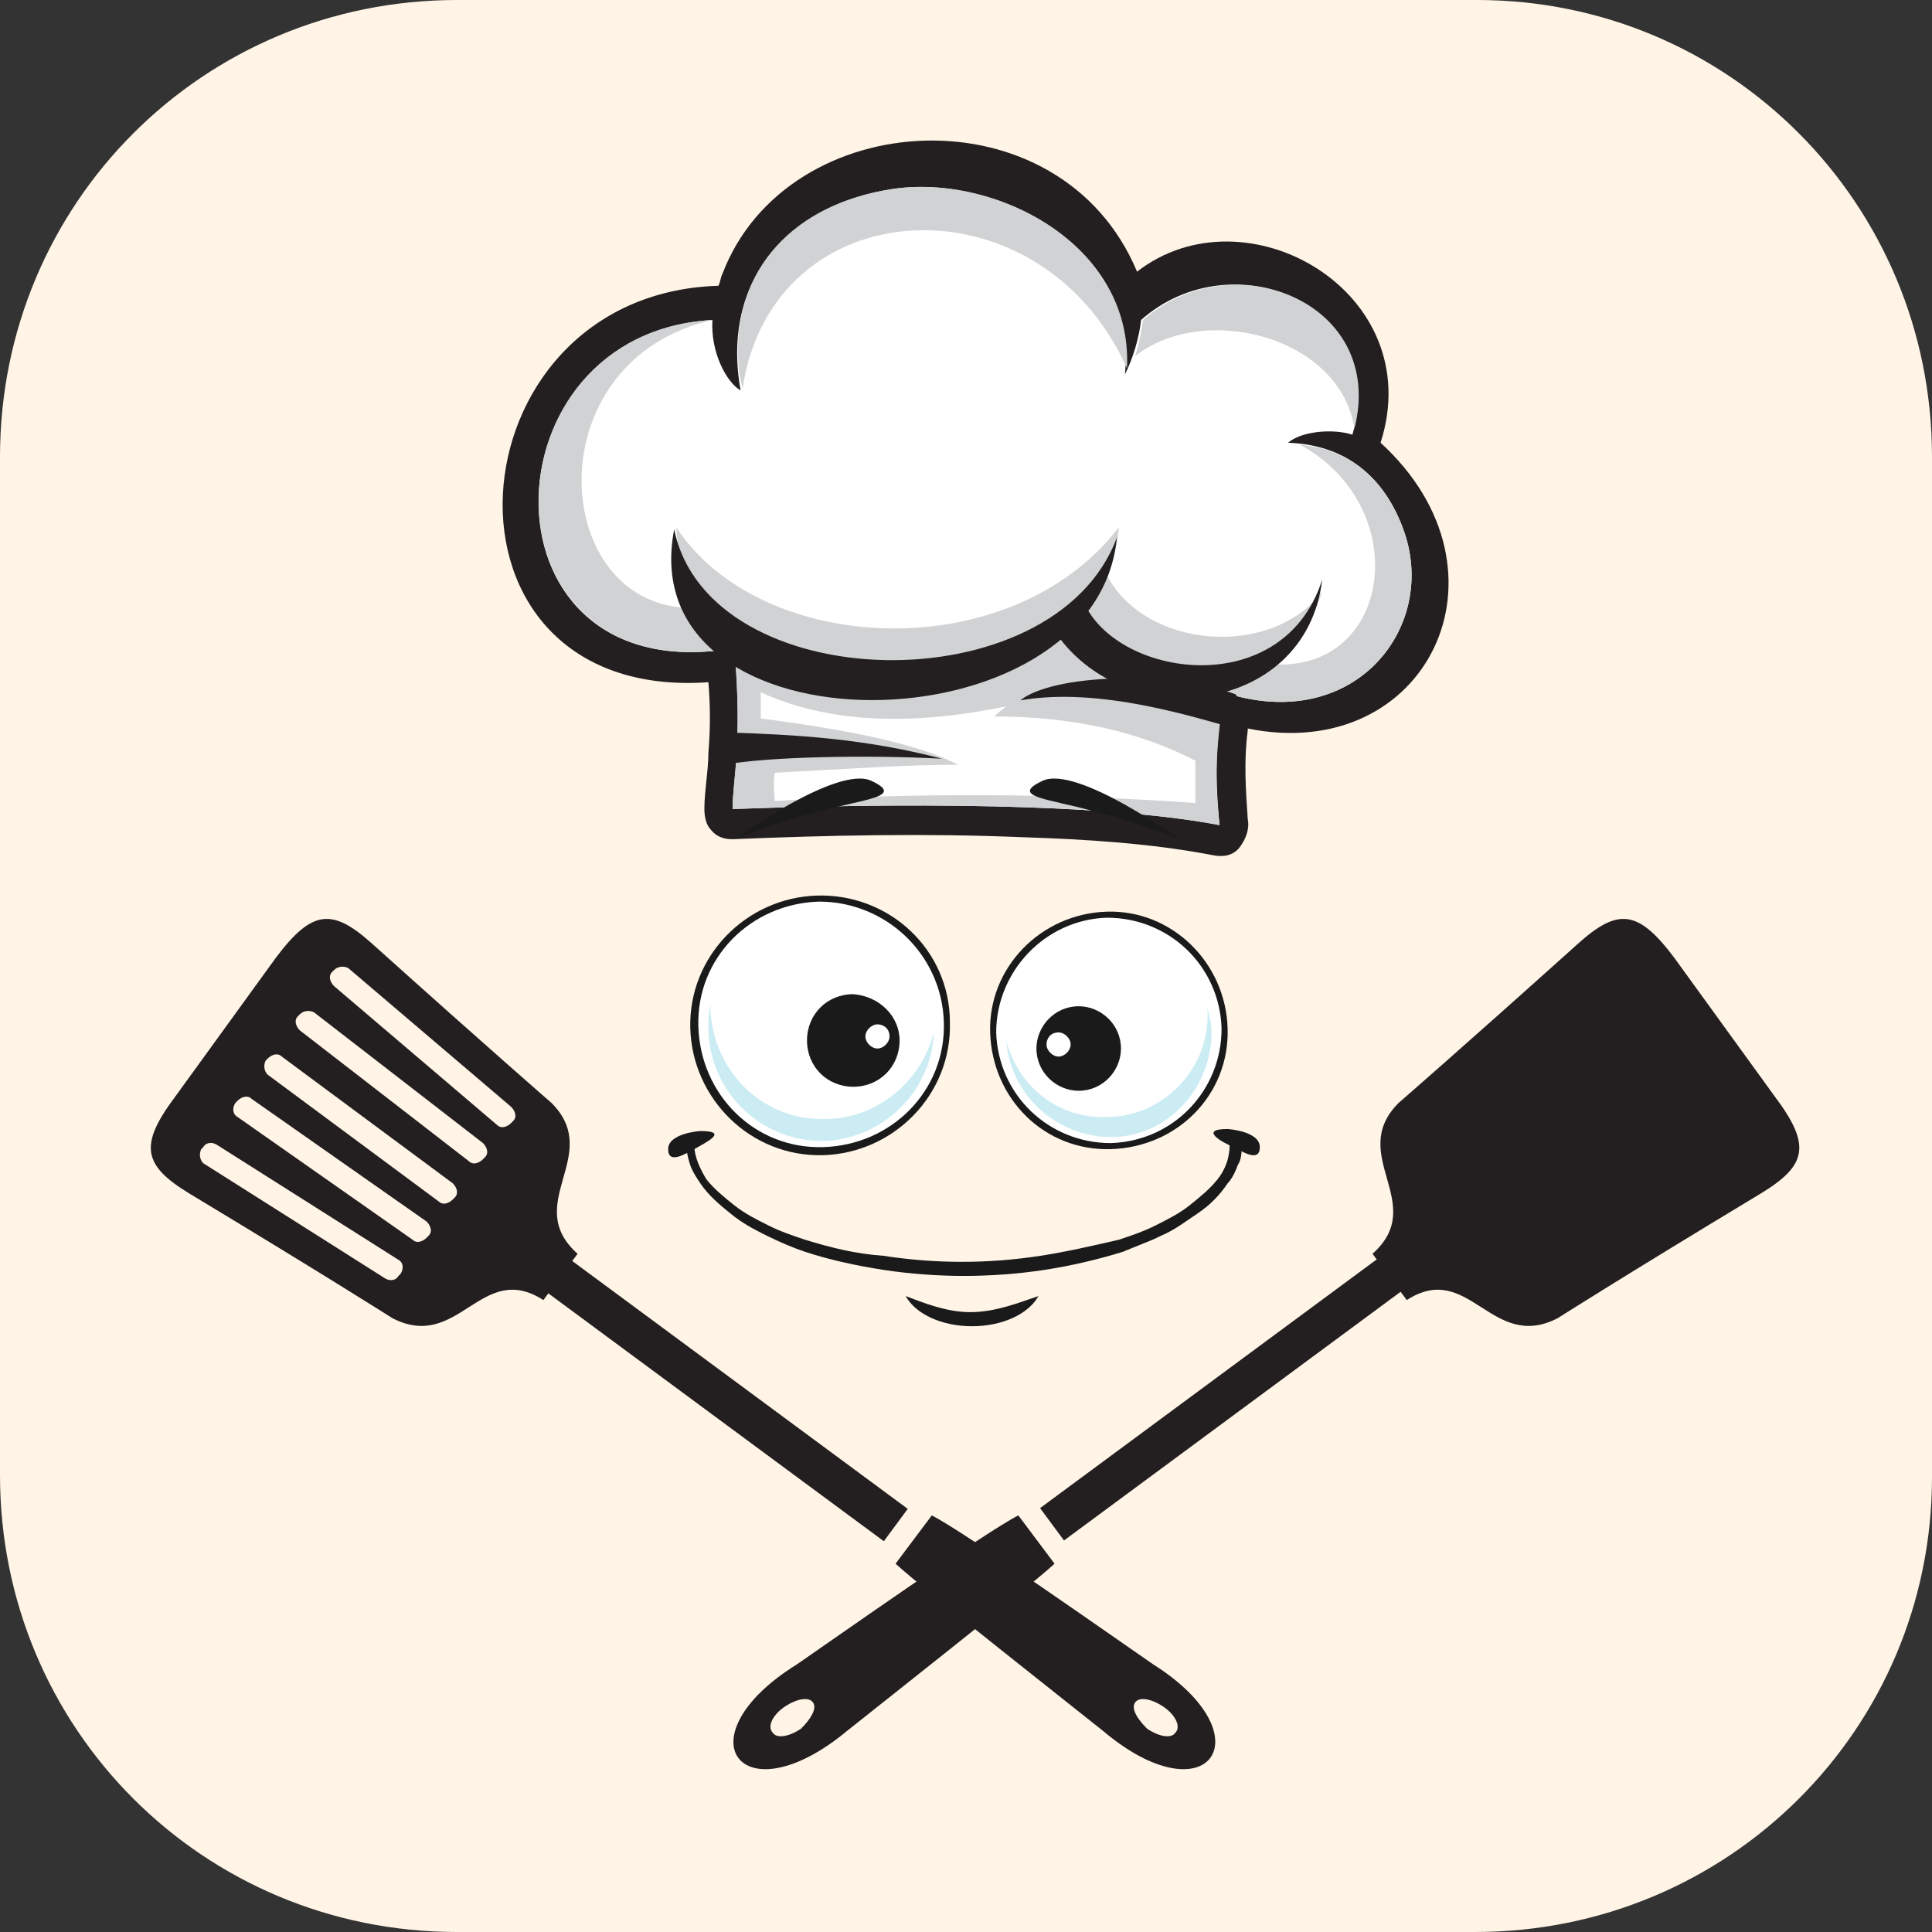 <?xml version="1.0" encoding="utf-8"?>
<!-- Generator: Adobe Illustrator 27.5.0, SVG Export Plug-In . SVG Version: 6.00 Build 0)  -->
<svg version="1.1" id="Layer_1" xmlns="http://www.w3.org/2000/svg" xmlns:xlink="http://www.w3.org/1999/xlink" x="0px" y="0px"
	 viewBox="0 0 96 96" style="enable-background:new 0 0 96 96;" xml:space="preserve">
<rect x="0" y="0" width="96" height="96" fill="#333333" stroke="none"/>
<style type="text/css">
	.st0{fill:#FFF4E6;}
	.st1{display:none;}
	.st2{display:inline;}
	.st3{fill:#A9C4E1;}
	.st4{fill:#8C6A62;}
	.st5{fill:#FFD0C4;}
	.st6{fill:#FFFFFF;}
	.st7{clip-path:url(#SVGID_00000054229174154458716760000004093875138634757303_);}
	.st8{fill:#8F737A;}
	.st9{clip-path:url(#SVGID_00000106838375556919257300000007114486797622713231_);}
	.st10{fill-rule:evenodd;clip-rule:evenodd;fill:#231F20;}
	.st11{fill-rule:evenodd;clip-rule:evenodd;fill:#FFFFFF;}
	.st12{fill-rule:evenodd;clip-rule:evenodd;fill:#D0D2D3;}
	.st13{display:none;fill-rule:evenodd;clip-rule:evenodd;fill:#231F20;}
	.st14{fill-rule:evenodd;clip-rule:evenodd;fill:#FFF4E6;}
	.st15{display:inline;fill-rule:evenodd;clip-rule:evenodd;fill:#231F20;}
	.st16{fill:#1A1A1A;}
	.st17{opacity:0.2;}
	.st18{opacity:0.27;fill:#00A0C6;}
	.st19{display:inline;fill:#1A1A1A;}
	.st20{display:inline;fill:#FFFFFF;}
	.st21{opacity:0.2;fill:#00A0C6;}
</style>
<path class="st0" d="M73.3,96H22.7C10.1,96,0,85.9,0,73.3V22.7C0,10.1,10.1,0,22.7,0h50.7C85.9,0,96,10.1,96,22.7v50.7
	C96,85.9,85.9,96,73.3,96z"/>
<g class="st1">
	<g class="st2">
		<path class="st3" d="M68,77.6l0,0.3c-0.3,0.2-0.5,0.5-0.7,0.8c-0.4,0.5-0.8,1.1-1,1.7l0,0c0.1-0.7,0.2-1.4,0.1-2.1
			c-0.1-1-0.3-2-1.1-2.6c-0.1-0.1-0.3-0.2-0.5-0.2l0-0.2C64,72,63.4,68.7,63,65.4l-0.2-0.6l-1.1-0.7c-1.4-1.5-2.3-3.4-2.7-5.4
			c-0.1-0.7-0.2-1.4,0-2.1c0.2-0.7,0.7-1.3,1.3-1.5c0.6-0.2,1.3,0,1.8,0.3c1.1,0.6,1.9,1.7,2.2,2.9c0.3,1.2,0.3,2.5,0,3.7l0.1,1.6
			c0.4,2.9,1,5.9,1.6,8.8c0.4,1.6,0.8,3.2,1.6,4.7L68,77.6z"/>
	</g>
	<g class="st2">
		<path class="st3" d="M44.6,59c-0.3,0.2-0.7,0.3-1,0.4c-0.1-0.4-0.3-0.8-0.4-1.1C43.9,58.2,44.3,58.6,44.6,59z"/>
	</g>
	<g class="st2">
		<path class="st3" d="M41,58L41,58C41,57.9,41,57.9,41,58c0,0,1.2-1.1,2.1,0.4c0.2,0.3,0.3,0.6,0.4,1.1c-0.3,0.1-0.6,0.1-0.8,0.1
			c-0.3,0-0.6,0-0.9-0.1c-0.5-0.1-0.9-0.3-1.3-0.6c0.1-0.3,0.2-0.5,0.3-0.8C40.9,58,40.9,57.9,41,58C41,57.9,41,58,41,58z"/>
	</g>
	<g class="st2">
		<path class="st3" d="M39.4,57.2c0.4-0.2,1.1-0.2,1.6,0.7c0,0,0,0,0,0l0,0c0,0,0,0,0,0c-0.1,0-0.1,0.1-0.1,0.1
			c-0.1,0.3-0.2,0.5-0.3,0.8C40,58.4,39.6,57.8,39.4,57.2z"/>
	</g>
	<g class="st2">
		<path class="st3" d="M35.3,77.9C36,74.2,37,70.6,38.2,67l-1.1-1c-0.4-0.4-0.6-1.1-0.5-1.7c0-0.6,0.3-1.2,0.5-1.8
			c0.6-1.7,1.3-3.4,1.9-5.1c0,0,0.2-0.2,0.4-0.3c0.1,0.7,0.5,1.2,1.1,1.6c0.4,0.3,0.8,0.5,1.3,0.6c0.3,0.1,0.6,0.1,0.9,0.1
			c0.3,0,0.6-0.1,0.8-0.1c0.4-0.1,0.7-0.2,1-0.4c0.2,0.4,0.2,0.7,0.2,0.7c-0.2,1.5-0.5,3-0.8,4.4c-0.2,0.8-0.4,1.7-1,2.3
			c-0.6,0.6-1.6,0.9-2.3,0.5l-0.8,0.9c-1.3,4.1-2.4,8.4-3.1,12.6l0,0.3c-0.6-0.3-1.2-0.6-1.7-0.9l0.1-0.6
			C35.1,78.8,35.2,78.3,35.3,77.9z"/>
	</g>
	<g class="st2">
		<path class="st4" d="M59.2,33.9c0.4,1,0.1,2.2,0.1,2.2c-0.1,1.1-0.6,2.2-1.5,2.9c-0.8,0.6-2,0.9-2.8,0.4l-1.3-1.1
			c0.9-0.6,1.6-1.3,2.3-2.2l1.1-1C57.9,34.7,58.6,34.4,59.2,33.9z"/>
	</g>
	<g class="st2">
		<path class="st5" d="M41.9,32.5l-0.8-0.8c-1.2-1.3-2-3-2.2-4.8c-0.1-1,0-2.2,0.8-3c0.5-0.5,1.4-0.5,2-0.1c0.3,0.2,0.5,0.5,0.5,0.8
			l0.2,0.6c0,0,0.2-2.3,3.5-3.4c1.4-0.4,4.6,0.4,6,0.6c2.9,0.4,5.1-0.5,7-2.2l-0.2,1.4c-0.4,2.3-0.1,4.7,0.9,6.9l0.1-0.1
			c0.6-0.9,2.1-0.4,2.5,0.6c0,0.1,0,0.1,0.1,0.2c0.2,0.9-0.2,1.9-0.8,2.7c-0.6,0.8-1.3,1.5-2.1,2.1c-0.7,0.5-1.4,0.8-2.1,1.1L56,36
			c-0.6,0.9-1.4,1.7-2.3,2.2c-0.6,0.4-1.3,0.7-1.9,0.9c-1.6,0.5-3.4,0.5-5.1-0.3c-1.2-0.6-2.2-1.3-3-2.3
			C42.8,35.5,42.1,34,41.9,32.5z"/>
	</g>
	<g class="st2">
		<path class="st4" d="M58.8,20.2c-2,1.7-4.1,2.6-7,2.2c-1.4-0.2-4.6-1-6-0.6c-3.3,1.1-3.5,3.4-3.5,3.4l-0.2-0.6
			c0-0.4-0.2-0.6-0.5-0.8c0.4-2.5,0.8-4.7,2.2-6.8c1.3-1.9,3.1-3.5,5.1-4.5c5.7-2.7,13,0.5,14.1,7l0.6,1.9c0.9,3.7-1.4,7.7-1.4,7.7
			l-0.1,0c0-0.1,0-0.1-0.1-0.2c-0.3-1-1.9-1.5-2.5-0.6l-0.1,0.1c-1-2.1-1.3-4.5-0.9-6.9L58.8,20.2z"/>
	</g>
	<g class="st2">
		<path class="st5" d="M35,79.8c0.6,0.3,1.2,0.6,1.7,0.9c0.2,0.1,0.4,0.2,0.6,0.3c0.5,0.3,1,0.6,1.3,1.1c0.3,0.5,0.2,1.2-0.3,1.5
			l-0.3,0.2l-0.2,0.1c0.2,0.1,0.4,0.2,0.5,0.4c0.3,0.5,0.1,1.1-0.2,1.6L37,86.8c0.5,0.5,0.6,1.5,0.2,2.1l-0.4,0.5
			c-3.1,0.2-6.1-0.6-9.1-1.4l-0.3,0l-1.4-0.1c0,0,0,0,0,0l0.9-0.1l-0.8-2c-0.1-1.3,0.2-2.5,0.7-3.7c0.2-0.6,0.5-1.2,1-1.6
			c0.5-0.5,1.1-0.7,1.8-0.6l0.7-0.2c0.4-0.5,0.9-1,1.3-1.5c0.2-0.2,0.4-0.4,0.7-0.6c0.6-0.4,1.3-0.4,2-0.2c0.3,0.1,0.6,0.3,0.9,0.4
			c-0.1,0.4-0.2,0.9-0.2,1.3L35,79.8z"/>
	</g>
	<g class="st2">
		<path class="st5" d="M68.2,77.8c0.3-0.3,0.7-0.5,1.1-0.6c0.8-0.3,1.8-0.1,2.2,0.6l0.7,0.8c0.6-0.1,1.2,0,1.6,0.5
			c0.4,0.4,0.5,1.1,0.3,1.7c0,0.1-0.1,0.3-0.1,0.4c0.1,0.1,0.2,0.2,0.3,0.2c0.5,0.2,1,0.5,1.3,1s0.3,1.1,0.1,1.6l-0.2,1.7
			c-0.6,0.8-1.3,1.7-1.6,2.6c-0.1,0.4-0.2,0.7-0.4,1c-0.2,0.3-0.4,0.5-0.6,0.7c-0.9,0.9-2.1,1.5-3.4,1.7c-0.5,0.1-1,0-1.5-0.1
			c-0.7-0.2-1.4-0.5-2-1.1c-0.9-0.9-1.2-2.3-1.5-3.5l-1-2.4c-0.5-1.9-0.5-4-0.1-6c0.2-0.7,0.4-1.5,0.4-2.3c0-0.2,0-0.4,0-0.6
			c0.1-0.4,0.5-0.5,0.9-0.4c0.2,0,0.4,0.1,0.5,0.2c0.8,0.6,1.1,1.6,1.1,2.6c0,0.7,0,1.4-0.1,2.1l0,0c0.3-0.6,0.6-1.2,1-1.7
			c0.2-0.3,0.5-0.6,0.7-0.8C68.1,77.9,68.2,77.9,68.2,77.8z"/>
	</g>
	<g class="st2">
		<path class="st5" d="M51.3,41.6l1.1,1.1l0,0.9c-0.4,1.8-0.9,3.6-1.7,5.3c-0.8,1.7-1.9,3.2-3.5,4.2c-0.5,0.3-1,0.5-1.5,0.6
			c-1.5,0.3-3.1-0.3-4.2-1.5c-1.1-1.1-1.7-2.6-2-4.1c-0.2-1-0.3-3.7-0.3-4.3c0.1-0.3,0.4-0.9,0.6-1.2c1.5-0.1,2.3-1.5,2.7-2.7
			c0.4-1.1,0.8-2.2,1.2-3.3c0.8,0.9,1.8,1.7,3,2.3c1.7,0.8,3.5,0.8,5.1,0.3l-0.2,0.4C51.4,40.3,51.3,41,51.3,41.6z"/>
	</g>
	<g class="st2">
		<path class="st6" d="M35.1,43.6c0.1-0.3,0.2-0.5,0.4-0.7c0.5-0.6,1.3-1,2.1-0.9l2.1,0.7c0,0,0.1,0,0.1,0c-0.1,0.3-0.4,0.9-0.6,1.2
			c0-0.2,0-0.2-0.1,0.1c0,0,0-0.1,0.1-0.1c0.1,0.6,0.1,3.3,0.3,4.3c0.4,1.5,1,3,2,4.1c1.1,1.1,2.7,1.8,4.2,1.5
			c0.5-0.1,1-0.3,1.5-0.6c1.6-1,2.7-2.5,3.5-4.2c0.8-1.7,1.2-3.5,1.7-5.3l0-0.9l0-0.2l1.1-0.1c1,0.4,2.1,0.8,3.2,1.1l-0.3,0.4
			l-0.2,0.2l0,0c-0.2,0.2-0.4,0.5-0.4,0.9c0,0.4,0.2,0.7,0.3,1c0.6,1.4,0,3.2-1.4,3.9c-0.7,0.4-1.5,0.5-1.9,1.2
			c-0.3,0.5-0.2,1.3-0.2,1.9c0.1,1.1,0.1,2.3-0.4,3.3c-0.5,1-1.6,1.8-2.7,1.7c-0.8-0.1-1.6-0.6-2.4-0.5c-0.8,0.1-1.4,0.8-2.1,1.2
			c-0.2,0.1-0.3,0.2-0.5,0.3c-0.2-0.4-0.6-0.8-1.5-0.7c-0.9-1.4-2.1-0.4-2.1-0.4c-0.5-0.9-1.1-0.9-1.6-0.7c0,0,0-0.1,0-0.1
			c-0.2-0.9,0.1-1.9-0.5-2.7c-0.8-1-2.7-0.5-3.5-1.4C35,52.6,35,51.9,35,51.3c0-0.5,0-0.9,0.1-1.4c0.3-0.9,1.1-1.6,1.1-2.5
			c0-0.8-0.8-1.5-1.1-2.3C34.9,44.6,34.9,44.1,35.1,43.6z"/>
	</g>
	<g class="st2">
		<path class="st6" d="M62.6,95.5l0,0.2H26l0.2-0.5c0.2-1.5,0.4-3,0.6-4.6l0.6-2.7l0.3,0c3,0.8,6,1.6,9.1,1.4l0.4-0.5
			c0.5-0.6,0.3-1.6-0.2-2.1l1.2-0.9c0.2-0.5,0.5-1.1,0.2-1.6c-0.1-0.2-0.3-0.3-0.5-0.4l0.2-0.1l2.4,0.5c5.6-0.1,11.1-0.1,16.7-0.2
			l1.4-0.3c0.4,1.5,1,2.9,1.8,4.3c0.4,0.7,0.8,1.3,1.4,1.9l0.4,1.8C62.2,93,62.4,94.2,62.6,95.5z"/>
	</g>
	<g class="st2">
		<defs>
			<path id="SVGID_1_" d="M26.1,87.8c-1.9,0.1-3.7-0.9-4.8-2.4c-1.1-1.5-1.4-3.5-1.1-5.4l0.2-1.9c0.5-6.7,1.5-13.4,2.5-20.1
				c0.5-3.4,1.1-7,3.1-9.8c2.1-2.9,5.5-4.7,9.1-4.7c-0.2,0.5-0.2,1.1,0,1.6c0.3,0.8,1.1,1.4,1.1,2.3c0,0.9-0.8,1.6-1.1,2.5
				C35,50.4,35,50.8,35,51.3c0,0.6,0.1,1.3,0.4,1.7c0.8,1,2.7,0.4,3.5,1.4c0.6,0.7,0.3,1.8,0.5,2.7c0,0,0,0.1,0,0.1
				c-0.3,0.1-0.4,0.3-0.4,0.3c-0.6,1.7-1.3,3.4-1.9,5.1c-0.2,0.6-0.4,1.2-0.5,1.8c0,0.6,0.1,1.3,0.5,1.7l1.1,1
				c-1.2,3.6-2.2,7.2-2.9,10.9c-0.3-0.2-0.6-0.3-0.9-0.4c-0.7-0.2-1.4-0.2-2,0.2c-0.3,0.2-0.5,0.4-0.7,0.6c-0.4,0.5-0.9,1-1.3,1.5
				l-0.7,0.2c-0.6-0.1-1.3,0.1-1.8,0.6c-0.5,0.5-0.8,1-1,1.6c-0.5,1.2-0.8,2.4-0.7,3.7l0.8,2L26.1,87.8
				C26.1,87.8,26.1,87.8,26.1,87.8z"/>
		</defs>
		<use xlink:href="#SVGID_1_"  style="overflow:visible;fill:#FFBB51;"/>
		<clipPath id="SVGID_00000114791340733873401960000010827001573121815469_">
			<use xlink:href="#SVGID_1_"  style="overflow:visible;"/>
		</clipPath>
		<g style="clip-path:url(#SVGID_00000114791340733873401960000010827001573121815469_);">
			<circle class="st8" cx="29.8" cy="78.9" r="2"/>
		</g>
		<g style="clip-path:url(#SVGID_00000114791340733873401960000010827001573121815469_);">
			<circle class="st8" cx="29.8" cy="70.4" r="2"/>
		</g>
		<g style="clip-path:url(#SVGID_00000114791340733873401960000010827001573121815469_);">
			<circle class="st8" cx="29.8" cy="61" r="2"/>
		</g>
		<g style="clip-path:url(#SVGID_00000114791340733873401960000010827001573121815469_);">
			<circle class="st8" cx="29.8" cy="52.5" r="2"/>
		</g>
		<g style="clip-path:url(#SVGID_00000114791340733873401960000010827001573121815469_);">
			<circle class="st8" cx="29.8" cy="44.2" r="2"/>
		</g>
		<g style="clip-path:url(#SVGID_00000114791340733873401960000010827001573121815469_);">
			<circle class="st8" cx="23" cy="84" r="2"/>
		</g>
		<g style="clip-path:url(#SVGID_00000114791340733873401960000010827001573121815469_);">
			<circle class="st8" cx="23" cy="75.5" r="2"/>
		</g>
		<g style="clip-path:url(#SVGID_00000114791340733873401960000010827001573121815469_);">
			<circle class="st8" cx="23" cy="66.1" r="2"/>
		</g>
		<g style="clip-path:url(#SVGID_00000114791340733873401960000010827001573121815469_);">
			<circle class="st8" cx="23" cy="57.7" r="2"/>
		</g>
		<g style="clip-path:url(#SVGID_00000114791340733873401960000010827001573121815469_);">
			<circle class="st8" cx="35.5" cy="74.9" r="2"/>
		</g>
		<g style="clip-path:url(#SVGID_00000114791340733873401960000010827001573121815469_);">
			<circle class="st8" cx="35.5" cy="66.4" r="2"/>
		</g>
		<g style="clip-path:url(#SVGID_00000114791340733873401960000010827001573121815469_);">
			<circle class="st8" cx="35.5" cy="57" r="2"/>
		</g>
		<g style="clip-path:url(#SVGID_00000114791340733873401960000010827001573121815469_);">
			<circle class="st8" cx="35.5" cy="48.5" r="2"/>
		</g>
	</g>
	<g class="st2">
		<defs>
			<path id="SVGID_00000041261833256050247320000015818618672444079292_" d="M61.6,89.9c-0.6-0.6-1-1.2-1.4-1.9
				c-0.8-1.4-1.4-2.8-1.8-4.3L57.1,84c-5.6,0.1-11.1,0.1-16.7,0.2l-2.4-0.5l0.3-0.2c0.5-0.3,0.6-1,0.3-1.5c-0.3-0.5-0.8-0.8-1.3-1.1
				c-0.2-0.1-0.4-0.2-0.6-0.3l0-0.3c0.7-4.3,1.8-8.5,3.1-12.6l0.8-0.9c0.7,0.5,1.7,0.1,2.3-0.5c0.6-0.6,0.8-1.5,1-2.3
				c0.4-1.5,0.6-2.9,0.8-4.4c0,0,0-0.4-0.2-0.7c0.2-0.1,0.3-0.2,0.5-0.3c0.7-0.5,1.3-1.1,2.1-1.2c0.8-0.1,1.6,0.4,2.4,0.5
				c1.1,0.1,2.2-0.7,2.7-1.7c0.5-1,0.5-2.2,0.4-3.3c-0.1-0.6-0.2-1.3,0.2-1.9c0.4-0.7,1.3-0.8,1.9-1.2c1.3-0.7,2-2.5,1.4-3.9
				c-0.1-0.3-0.3-0.7-0.3-1c0-0.3,0.2-0.6,0.4-0.9l0,0c0.1-0.1,0.1-0.1,0.2-0.2l0.4,0.2c2.9,1.1,6,2.5,7.6,5.2
				c1.1,1.8,1.4,3.9,1.7,5.9c0.9,6.5,1.5,13,1.6,19.6l0.3,2.8l-0.3-0.5c-0.8-1.4-1.2-3.1-1.6-4.7c-0.6-2.9-1.2-5.8-1.6-8.8L64.5,62
				c0.3-1.2,0.4-2.5,0-3.7c-0.3-1.2-1.1-2.3-2.2-2.9c-0.6-0.3-1.2-0.5-1.8-0.3c-0.7,0.2-1.1,0.8-1.3,1.5c-0.2,0.7-0.1,1.4,0,2.1
				c0.4,2,1.3,3.9,2.7,5.4l1.1,0.7l0.2,0.6c0.4,3.3,1,6.7,1.8,9.9l0,0.2c-0.4-0.1-0.8,0-0.9,0.4c-0.1,0.2,0,0.4,0,0.6
				c0.1,0.8-0.2,1.5-0.4,2.3c-0.5,2-0.5,4,0.1,6l1,2.4c0.3,1.3,0.6,2.6,1.5,3.5c0.5,0.5,1.2,0.9,2,1.1l-1.5,0
				c-1.4-0.3-2.9-0.5-4-1.2C62.2,90.4,61.9,90.2,61.6,89.9z"/>
		</defs>
		<use xlink:href="#SVGID_00000041261833256050247320000015818618672444079292_"  style="overflow:visible;fill:#FFBB51;"/>
		<clipPath id="SVGID_00000038390791852318708620000010522762743762913194_">
			<use xlink:href="#SVGID_00000041261833256050247320000015818618672444079292_"  style="overflow:visible;"/>
		</clipPath>
		<g style="clip-path:url(#SVGID_00000038390791852318708620000010522762743762913194_);">
			<circle class="st8" cx="51" cy="83.8" r="2"/>
		</g>
		<g style="clip-path:url(#SVGID_00000038390791852318708620000010522762743762913194_);">
			<circle class="st8" cx="51" cy="75.3" r="2"/>
		</g>
		<g style="clip-path:url(#SVGID_00000038390791852318708620000010522762743762913194_);">
			<circle class="st8" cx="51" cy="65.9" r="2"/>
		</g>
		<g style="clip-path:url(#SVGID_00000038390791852318708620000010522762743762913194_);">
			<circle class="st8" cx="51" cy="57.5" r="2"/>
		</g>
		<g style="clip-path:url(#SVGID_00000038390791852318708620000010522762743762913194_);">
			<circle class="st8" cx="61.8" cy="88.9" r="2"/>
		</g>
		<g style="clip-path:url(#SVGID_00000038390791852318708620000010522762743762913194_);">
			<circle class="st8" cx="58.4" cy="44.8" r="2"/>
		</g>
		<g style="clip-path:url(#SVGID_00000038390791852318708620000010522762743762913194_);">
			<circle class="st8" cx="67" cy="75.3" r="2"/>
		</g>
		<g style="clip-path:url(#SVGID_00000038390791852318708620000010522762743762913194_);">
			<circle class="st8" cx="67" cy="65.9" r="2"/>
		</g>
		<g style="clip-path:url(#SVGID_00000038390791852318708620000010522762743762913194_);">
			<circle class="st8" cx="67" cy="57.5" r="2"/>
		</g>
		<g style="clip-path:url(#SVGID_00000038390791852318708620000010522762743762913194_);">
			<circle class="st8" cx="43.6" cy="79.4" r="2"/>
		</g>
		<g style="clip-path:url(#SVGID_00000038390791852318708620000010522762743762913194_);">
			<circle class="st8" cx="43.6" cy="70.9" r="2"/>
		</g>
		<g style="clip-path:url(#SVGID_00000038390791852318708620000010522762743762913194_);">
			<circle class="st8" cx="43.6" cy="61.5" r="2"/>
		</g>
		<g style="clip-path:url(#SVGID_00000038390791852318708620000010522762743762913194_);">
			<circle class="st8" cx="43.6" cy="53" r="2"/>
		</g>
		<g style="clip-path:url(#SVGID_00000038390791852318708620000010522762743762913194_);">
			<circle class="st8" cx="43.6" cy="79.4" r="2"/>
		</g>
		<g style="clip-path:url(#SVGID_00000038390791852318708620000010522762743762913194_);">
			<circle class="st8" cx="43.6" cy="70.9" r="2"/>
		</g>
		<g style="clip-path:url(#SVGID_00000038390791852318708620000010522762743762913194_);">
			<circle class="st8" cx="43.6" cy="61.5" r="2"/>
		</g>
		<g style="clip-path:url(#SVGID_00000038390791852318708620000010522762743762913194_);">
			<circle class="st8" cx="58.4" cy="79.4" r="2"/>
		</g>
		<g style="clip-path:url(#SVGID_00000038390791852318708620000010522762743762913194_);">
			<circle class="st8" cx="58.4" cy="70.9" r="2"/>
		</g>
		<g style="clip-path:url(#SVGID_00000038390791852318708620000010522762743762913194_);">
			<circle class="st8" cx="58.4" cy="61.5" r="2"/>
		</g>
		<g style="clip-path:url(#SVGID_00000038390791852318708620000010522762743762913194_);">
			<circle class="st8" cx="58.4" cy="53" r="2"/>
		</g>
	</g>
	<g class="st2">
		<g>
			<path d="M60.1,28.6C60.1,28.6,60.1,28.5,60.1,28.6C60.1,28.5,60.1,28.6,60.1,28.6c0,0,0.1-0.1,0.1-0.1
				C60.2,28.5,60.1,28.5,60.1,28.6c0.1-0.1,0.2-0.2,0.3-0.2c0,0-0.1,0-0.1,0.1c0.1,0,0.2-0.1,0.3-0.1c0,0-0.1,0-0.1,0
				c0.1,0,0.3,0,0.4,0c0,0-0.1,0-0.1,0c0.2,0,0.3,0.1,0.5,0.1c0,0-0.1,0-0.1-0.1c0.1,0.1,0.3,0.1,0.4,0.2c0,0-0.1-0.1-0.1-0.1
				c0.1,0.1,0.2,0.2,0.3,0.3c0,0-0.1-0.1-0.1-0.1c0.1,0.1,0.1,0.2,0.2,0.3c0,0,0-0.1-0.1-0.1c0.1,0.2,0.1,0.3,0.1,0.5
				c0,0,0-0.1,0-0.1c0,0.2,0,0.4,0,0.6c0,0,0-0.1,0-0.1c0,0.3-0.1,0.6-0.2,0.9c0,0,0-0.1,0.1-0.1c-0.2,0.5-0.5,0.9-0.8,1.3
				c0,0,0.1-0.1,0.1-0.1c-0.5,0.6-1,1.1-1.6,1.6c0,0,0.1-0.1,0.1-0.1c-0.6,0.5-1.2,0.8-1.9,1.1c0,0,0.1,0,0.1-0.1
				c-0.2,0.1-0.4,0.1-0.5,0.2c-0.1,0-0.2,0.1-0.3,0.2c-0.1,0.1-0.1,0.3-0.1,0.4c0,0.1,0.1,0.3,0.2,0.3c0.1,0.1,0.3,0.1,0.4,0.1
				c0.8-0.3,1.7-0.7,2.4-1.2c0.4-0.3,0.7-0.6,1.1-0.9c0.3-0.3,0.6-0.7,0.9-1.1c0.6-0.8,1.1-1.7,1.1-2.7c0-0.3,0-0.5-0.1-0.8
				c-0.1-0.2-0.1-0.4-0.2-0.6c-0.2-0.3-0.5-0.6-0.9-0.8c-0.3-0.2-0.7-0.3-1.1-0.3c-0.4,0-0.8,0.2-1.1,0.5c-0.1,0.1-0.1,0.2-0.2,0.3
				c-0.1,0.1-0.1,0.3-0.1,0.4c0,0.1,0.1,0.3,0.2,0.3C59.6,28.9,59.9,28.8,60.1,28.6L60.1,28.6z"/>
		</g>
	</g>
	<g class="st2">
		<g>
			<path d="M42.6,24.6c0-0.2-0.1-0.4-0.2-0.7c-0.1-0.2-0.2-0.3-0.3-0.4c-0.3-0.2-0.6-0.4-1-0.5c-0.4-0.1-0.8-0.1-1.2,0.1
				c-0.2,0.1-0.4,0.1-0.5,0.3c-0.1,0.1-0.2,0.2-0.3,0.2C39,23.7,39,23.9,38.9,24c-0.1,0.2-0.2,0.4-0.3,0.6c-0.1,0.2-0.1,0.4-0.2,0.6
				c-0.1,0.4-0.1,0.9-0.1,1.4c0.1,0.9,0.3,1.9,0.6,2.8c0.2,0.5,0.4,0.9,0.7,1.3c0.3,0.4,0.5,0.8,0.9,1.2c0.1,0.1,0.1,0.2,0.2,0.2
				c0.1,0.1,0.2,0.2,0.4,0.2c0.1,0,0.3-0.1,0.4-0.2c0.2-0.2,0.2-0.5,0-0.8c-0.2-0.2-0.3-0.4-0.5-0.5c0,0,0.1,0.1,0.1,0.1
				c-0.5-0.6-0.8-1.2-1.1-1.9c0,0,0,0.1,0.1,0.1c-0.3-0.7-0.5-1.5-0.6-2.2c0,0,0,0.1,0,0.1c-0.1-0.5-0.1-0.9,0-1.4c0,0,0,0.1,0,0.1
				c0-0.3,0.1-0.6,0.2-0.8c0,0,0,0.1-0.1,0.1c0.1-0.2,0.2-0.4,0.3-0.5c0,0-0.1,0.1-0.1,0.1c0.1-0.1,0.2-0.2,0.3-0.3
				c0,0-0.1,0.1-0.1,0.1c0.1-0.1,0.2-0.1,0.3-0.2c0,0-0.1,0-0.1,0.1c0.1-0.1,0.3-0.1,0.4-0.1c0,0-0.1,0-0.1,0c0.2,0,0.3,0,0.5,0
				c0,0-0.1,0-0.1,0c0.2,0,0.3,0.1,0.4,0.1c0,0-0.1,0-0.1-0.1c0.1,0,0.2,0.1,0.3,0.2c0,0-0.1-0.1-0.1-0.1c0.1,0.1,0.1,0.1,0.2,0.2
				c0,0-0.1-0.1-0.1-0.1c0.1,0.1,0.1,0.1,0.1,0.2c0,0,0-0.1-0.1-0.1c0,0.1,0.1,0.2,0.1,0.3c0,0,0-0.1,0-0.1c0,0,0,0,0,0.1
				c0,0.1,0.1,0.3,0.2,0.4c0.1,0.1,0.2,0.2,0.4,0.2c0.1,0,0.3-0.1,0.4-0.2C42.6,24.9,42.6,24.8,42.6,24.6L42.6,24.6z"/>
		</g>
	</g>
	<g class="st2">
		<g>
			<path d="M48.9,31.9c0.3,0.1,0.7,0.1,1,0.2c0.1,0,0.3,0,0.4-0.1c0.1-0.1,0.2-0.2,0.2-0.3c0-0.1,0-0.3-0.1-0.4
				c-0.1-0.1-0.2-0.2-0.3-0.2c-0.3-0.1-0.7-0.1-1-0.2c-0.1,0-0.3,0-0.4,0.1c-0.1,0.1-0.2,0.2-0.2,0.3c0,0.1,0,0.3,0.1,0.4
				C48.6,31.8,48.8,31.9,48.9,31.9L48.9,31.9z"/>
		</g>
	</g>
	<g class="st2">
		<g>
			<path d="M41.4,28.8c-0.1,0.8-0.2,1.6-0.2,2.3c0,0.8,0.1,1.5,0.3,2.3c0.2,0.7,0.4,1.4,0.8,2.1c0.3,0.7,0.8,1.3,1.3,1.8
				c0.5,0.6,1.1,1.1,1.7,1.5c0.7,0.4,1.4,0.8,2.2,1c0.8,0.2,1.6,0.3,2.4,0.3c0.8,0,1.6-0.2,2.3-0.4c0.7-0.3,1.5-0.6,2.1-1.1
				c0.7-0.5,1.3-1,1.8-1.7c0.1-0.2,0.3-0.4,0.4-0.6c0.1-0.1,0.1-0.3,0.1-0.4c0-0.1-0.1-0.3-0.2-0.3c-0.1-0.1-0.3-0.1-0.4-0.1
				c-0.1,0-0.2,0.1-0.3,0.2c-0.1,0.1-0.2,0.2-0.2,0.3c0,0,0.1-0.1,0.1-0.1c-0.5,0.6-1,1.1-1.6,1.6c0,0,0.1-0.1,0.1-0.1
				c-0.5,0.4-1.1,0.8-1.8,1c0,0,0.1,0,0.1-0.1c-0.6,0.3-1.2,0.4-1.9,0.5c0,0,0.1,0,0.1,0C50,39,49.3,39,48.7,39c0,0,0.1,0,0.1,0
				c-0.6-0.1-1.2-0.3-1.8-0.5c0,0,0.1,0,0.1,0.1c-0.7-0.3-1.3-0.7-1.9-1.1c0,0,0.1,0.1,0.1,0.1c-0.5-0.4-1-0.9-1.5-1.5
				c0,0,0.1,0.1,0.1,0.1c-0.4-0.6-0.8-1.2-1.1-1.9c0,0,0,0.1,0.1,0.1c-0.3-0.6-0.4-1.2-0.6-1.9c0-0.2-0.1-0.4-0.1-0.6
				c0,0,0,0.1,0,0.1c-0.1-0.7-0.1-1.5-0.1-2.2c0-0.2,0-0.4,0.1-0.6c0,0,0,0.1,0,0.1c0-0.1,0-0.2,0.1-0.4c0-0.1,0-0.3-0.1-0.4
				c-0.1-0.1-0.2-0.2-0.3-0.2c-0.1,0-0.3,0-0.4,0.1C41.5,28.5,41.4,28.6,41.4,28.8L41.4,28.8z"/>
		</g>
	</g>
	<g class="st2">
		<g>
			<path d="M58.1,21.4c-0.2,0.9-0.2,1.9-0.2,2.9c0.1,1,0.2,1.9,0.5,2.8c0.2,0.5,0.4,1.1,0.6,1.6c0.1,0.1,0.2,0.2,0.3,0.2
				c0.1,0,0.3,0,0.4-0.1c0.1-0.1,0.2-0.2,0.2-0.3c0,0,0-0.1,0-0.1c0-0.1,0-0.2-0.1-0.3c-0.1-0.1-0.1-0.3-0.2-0.5c0,0,0,0.1,0.1,0.1
				c-0.3-0.7-0.5-1.5-0.7-2.2c0-0.2-0.1-0.4-0.1-0.6c0,0,0,0.1,0,0.1c-0.1-0.8-0.1-1.5-0.1-2.3c0-0.2,0-0.4,0.1-0.7c0,0,0,0.1,0,0.1
				c0-0.2,0.1-0.4,0.1-0.6c0-0.1,0-0.3-0.1-0.4c-0.1-0.1-0.2-0.2-0.3-0.2c-0.1,0-0.3,0-0.4,0.1C58.2,21.2,58.1,21.3,58.1,21.4
				L58.1,21.4z"/>
		</g>
	</g>
	<g class="st2">
		<g>
			<path d="M47.1,34.3c0.3,0.4,0.8,0.8,1.3,1c0.4,0.2,0.9,0.3,1.4,0.2c0.4,0,0.8-0.2,1.2-0.4c0.1-0.1,0.3-0.2,0.4-0.3
				c0,0,0.1-0.1,0.1-0.1c0.1,0,0.1-0.1,0.1-0.2c0-0.1,0-0.1,0-0.2c0-0.1-0.1-0.3-0.2-0.4c-0.1-0.1-0.2-0.2-0.4-0.2
				c-0.1,0-0.3,0-0.4,0.2c-0.1,0.1-0.1,0.1-0.2,0.2c0,0,0.1-0.1,0.1-0.1c-0.1,0.1-0.3,0.2-0.4,0.2c0,0,0.1,0,0.1-0.1
				c-0.2,0.1-0.3,0.1-0.5,0.1c0,0,0.1,0,0.1,0c-0.2,0-0.4,0-0.7,0c0,0,0.1,0,0.1,0c-0.2,0-0.4-0.1-0.6-0.2c0,0,0.1,0,0.1,0.1
				c-0.2-0.1-0.4-0.2-0.6-0.3c0,0,0.1,0.1,0.1,0.1c-0.2-0.1-0.3-0.3-0.4-0.4c0,0,0.1,0.1,0.1,0.1c0,0,0,0,0,0
				c-0.1-0.1-0.2-0.2-0.3-0.2c-0.1,0-0.3,0-0.4,0.1c-0.1,0.1-0.2,0.2-0.2,0.3C47,34,47,34.2,47.1,34.3L47.1,34.3z"/>
		</g>
	</g>
	<g class="st2">
		<g>
			<path d="M47.6,27.5c0.1-1-0.1-1.9-1-1.4c-0.3,0.2-0.4,0.5-0.5,0.8c-0.1,0.5-0.4,2.2,0.4,2.3C47.3,29.4,47.6,28,47.6,27.5z"/>
		</g>
		<g>
			<path d="M53,28.6c0.3-0.9,0.9-1.7,1.4-0.8c0.2,0.3,0.2,0.6,0.1,1c-0.1,0.5-0.5,2.1-1.3,2C52.4,30.5,52.8,29.1,53,28.6z"/>
		</g>
	</g>
	<g class="st2">
		<g>
			<g>
				<path d="M58.8,36.1c0,0.1,0,0.2,0,0.3c0,0,0-0.1,0-0.1c0,0.3-0.1,0.7-0.3,1c0,0,0-0.1,0.1-0.1c-0.1,0.3-0.3,0.6-0.5,0.9
					c0,0,0.1-0.1,0.1-0.1c-0.2,0.3-0.5,0.5-0.7,0.7c0,0,0.1-0.1,0.1-0.1c-0.2,0.2-0.5,0.3-0.7,0.4c0,0,0.1,0,0.1-0.1
					c-0.2,0.1-0.5,0.2-0.7,0.2c0,0,0.1,0,0.1,0c-0.2,0-0.4,0-0.6,0c0,0,0.1,0,0.1,0c-0.2,0-0.3-0.1-0.5-0.1c0,0,0.1,0,0.1,0.1
					c-0.1,0-0.2-0.1-0.2-0.1c-0.1-0.1-0.3-0.1-0.4-0.1c-0.1,0-0.3,0.1-0.3,0.2c-0.1,0.3-0.1,0.6,0.2,0.7c0.9,0.5,2,0.4,2.9-0.1
					c0.4-0.2,0.8-0.5,1.1-0.9c0.3-0.3,0.6-0.7,0.8-1.2c0.1-0.3,0.2-0.5,0.3-0.8c0.1-0.3,0.1-0.6,0.1-0.8c0-0.1-0.1-0.3-0.2-0.4
					c-0.1-0.1-0.2-0.2-0.4-0.2c-0.1,0-0.3,0.1-0.4,0.2C58.9,35.9,58.8,36,58.8,36.1L58.8,36.1z"/>
			</g>
		</g>
	</g>
	<g class="st2">
		<g>
			<path d="M60.2,18c-0.7,0.8-1.4,1.5-2.2,2.2c0,0,0,0-0.1,0.1c-0.1,0.1,0.1-0.1,0,0c-0.1,0-0.1,0.1-0.2,0.1
				c-0.1,0.1-0.2,0.1-0.3,0.2c-0.2,0.1-0.4,0.3-0.6,0.4c-0.2,0.1-0.4,0.2-0.6,0.3c0,0-0.1,0-0.1,0.1c0,0-0.1,0-0.1,0c0,0,0,0,0,0
				c-0.1,0,0.1,0,0.1,0c0,0-0.1,0-0.2,0.1c-0.1,0-0.1,0-0.2,0.1c-0.5,0.2-1,0.3-1.6,0.4c0,0,0.1,0,0.1,0c-0.8,0.1-1.6,0.1-2.3,0
				c0,0,0.1,0,0.1,0c-0.9-0.1-1.7-0.3-2.6-0.5c-0.5-0.1-1.1-0.2-1.6-0.2c-0.5,0-0.9-0.1-1.4,0c-0.2,0-0.4,0-0.7,0.1
				c-0.3,0.1-0.5,0.2-0.7,0.3c-0.5,0.2-1,0.5-1.4,0.8c-0.6,0.5-1.2,1-1.5,1.7c-0.2,0.3-0.3,0.8-0.4,1.1c0,0,0,0,0,0
				c0,0.1,0.1,0.3,0.2,0.4c0.1,0.1,0.2,0.2,0.4,0.2c0.1,0,0.3-0.1,0.4-0.2c0.1-0.1,0.1-0.2,0.2-0.4c0,0,0,0,0,0c0,0,0,0.1,0,0.1
				c0-0.1,0-0.2,0.1-0.4c0,0,0-0.1,0-0.1c0,0,0-0.1,0-0.1c0,0,0,0,0,0c0-0.1,0,0.1,0,0.1c0.1-0.1,0.1-0.3,0.2-0.4
				c0.1-0.1,0.2-0.3,0.3-0.4c0.1-0.1-0.1,0.1,0,0c0,0,0,0,0,0c0,0,0.1-0.1,0.1-0.1c0.1-0.1,0.1-0.1,0.2-0.2c0.1-0.1,0.2-0.2,0.2-0.2
				c0,0,0.1-0.1,0.1-0.1c0,0,0,0,0.1-0.1c0.1-0.1-0.1,0.1,0,0c0.2-0.2,0.4-0.3,0.7-0.4c0.1-0.1,0.3-0.1,0.4-0.2c0,0,0.1,0,0.1-0.1
				c0,0,0,0,0.1,0c0.1,0-0.1,0,0,0c0.1,0,0.2-0.1,0.3-0.1c0.3-0.1,0.5-0.2,0.8-0.2c0,0-0.1,0-0.1,0c0.7-0.1,1.5,0,2.2,0.1
				c0,0-0.1,0-0.1,0c0.9,0.1,1.7,0.3,2.5,0.4c0.9,0.2,1.8,0.3,2.6,0.3c0.9,0,1.8-0.2,2.7-0.6c0.9-0.4,1.7-0.8,2.4-1.4
				c0.7-0.6,1.4-1.3,2.1-2c0.1-0.1,0.2-0.2,0.2-0.3c0.2-0.2,0.2-0.6,0-0.8C60.7,17.9,60.4,17.8,60.2,18L60.2,18z"/>
		</g>
	</g>
	<g class="st2">
		<g>
			<path d="M63.1,21.6c0.1,0.3,0.1,0.5,0.2,0.8c0,0,0-0.1,0-0.1c0.1,0.6,0.1,1.2,0,1.8c0,0.2,0,0.3-0.1,0.5c0,0,0-0.1,0-0.1
				c-0.1,0.9-0.4,1.8-0.7,2.7c-0.1,0.2-0.2,0.4-0.2,0.6c0,0,0-0.1,0.1-0.1c-0.2,0.4-0.4,0.8-0.6,1.3c0,0,0,0,0,0.1
				c-0.1,0.1-0.1,0.3-0.1,0.4c0,0.1,0.1,0.3,0.2,0.3c0.3,0.1,0.6,0.1,0.7-0.2c0.1-0.1,0.2-0.3,0.2-0.4c0.2-0.4,0.4-0.8,0.6-1.3
				c0.2-0.5,0.4-1.1,0.6-1.7c0.2-0.7,0.3-1.4,0.3-2.1c0-0.8,0-1.5-0.2-2.3c0-0.1,0-0.2-0.1-0.3c0-0.1-0.1-0.3-0.2-0.3
				c-0.1-0.1-0.3-0.1-0.4-0.1C63.2,21,63.1,21.3,63.1,21.6L63.1,21.6z"/>
		</g>
	</g>
	<g class="st2">
		<g>
			<path d="M63.6,19.4c-0.2-1-0.5-2-1-2.9c-0.5-0.9-1.1-1.7-1.8-2.4c-0.7-0.7-1.5-1.3-2.3-1.7c-0.9-0.5-1.8-0.8-2.7-1.1
				c-1-0.2-1.9-0.3-2.9-0.3c-1,0-2,0.2-2.9,0.5c-1.1,0.4-2.2,0.9-3.1,1.6c-1,0.8-2,1.7-2.8,2.7c-0.4,0.5-0.8,1.1-1.2,1.7
				c-0.3,0.6-0.6,1.2-0.8,1.8c-0.4,1.2-0.7,2.4-0.9,3.7c0,0.3-0.1,0.6-0.1,1c0,0.1,0,0.3,0.1,0.4c0.1,0.1,0.2,0.2,0.3,0.2
				c0.3,0.1,0.6-0.1,0.7-0.4c0.2-1.3,0.4-2.5,0.7-3.7c0.1-0.3,0.2-0.6,0.3-0.9c0.1-0.1,0.1-0.3,0.2-0.4c0,0,0-0.1,0-0.1
				c0,0,0-0.1,0,0c0,0,0,0,0,0c0-0.1,0.1-0.1,0.1-0.2c0.3-0.6,0.6-1.1,1-1.7c0.1-0.1,0.2-0.3,0.3-0.4c0-0.1,0.1-0.1,0.1-0.2
				c0.1-0.1-0.1,0.1,0,0c0,0,0.1-0.1,0.1-0.1c0.2-0.2,0.4-0.5,0.6-0.7c0.4-0.5,0.9-0.9,1.3-1.3c0.1-0.1,0.2-0.2,0.4-0.3c0,0,0,0,0,0
				c0,0-0.1,0.1,0,0c0,0,0.1,0,0.1-0.1c0.1,0,0.1-0.1,0.2-0.1c0.2-0.2,0.5-0.3,0.8-0.5c0.3-0.2,0.5-0.3,0.8-0.5
				c0.1-0.1,0.3-0.1,0.4-0.2c0.1,0,0.1,0,0.2-0.1c0,0,0.1,0,0.1,0c0.1,0-0.1,0,0,0c0.4-0.2,0.9-0.3,1.4-0.5c0.2-0.1,0.5-0.1,0.7-0.1
				c0.1,0,0.2,0,0.3-0.1c0,0,0.2,0,0,0c0,0,0.1,0,0.1,0c0.1,0,0.1,0,0.2,0c0.5,0,0.9-0.1,1.4-0.1c0.2,0,0.5,0,0.7,0
				c0.1,0,0.1,0,0.2,0c0,0,0.1,0,0.1,0c0,0,0.2,0,0,0c-0.1,0,0,0,0,0c0,0,0.1,0,0.1,0c0.1,0,0.1,0,0.2,0c0.5,0.1,0.9,0.2,1.3,0.3
				c0.2,0.1,0.4,0.1,0.6,0.2c0.1,0,0.1,0,0.2,0.1c0,0,0,0,0.1,0c0.1,0-0.1,0,0,0c0.1,0,0.2,0.1,0.3,0.1c0.4,0.2,0.8,0.4,1.2,0.7
				c0.2,0.1,0.4,0.3,0.6,0.4c0,0,0,0,0.1,0.1c0,0,0,0,0,0c0,0-0.1-0.1-0.1,0c0,0,0.1,0.1,0.1,0.1c0.1,0.1,0.2,0.1,0.3,0.2
				c0.3,0.3,0.7,0.6,1,1c0.1,0.1,0.1,0.2,0.2,0.3c0,0,0,0,0,0.1c0,0,0.1,0.1,0,0c-0.1-0.1,0,0,0,0c0,0,0,0,0.1,0.1
				c0.1,0.2,0.3,0.4,0.4,0.6c0.3,0.4,0.5,0.8,0.7,1.3c0,0,0,0,0,0c0,0.1,0-0.1,0-0.1c0,0,0,0.1,0,0.1c0,0.1,0,0.1,0.1,0.2
				c0,0.1,0.1,0.2,0.1,0.3c0.1,0.2,0.2,0.5,0.2,0.7c0.1,0.2,0.1,0.5,0.2,0.7c0,0.3,0.4,0.5,0.7,0.4C63.5,20,63.7,19.7,63.6,19.4
				L63.6,19.4z"/>
		</g>
	</g>
	<g class="st2">
		<g>
			<path d="M50.3,15.8c-0.4,0-0.8,0.1-1.2,0.2c-0.4,0.1-0.8,0.3-1.1,0.5c-0.7,0.3-1.4,0.8-2,1.3c-0.6,0.5-1.2,1.1-1.7,1.7
				c-0.5,0.6-1,1.3-1.4,1.9c-0.4,0.6-0.7,1.2-1,1.8c0,0.1-0.1,0.1-0.1,0.2c0,0.1-0.1,0.1-0.1,0.2c0,0.1,0,0.1,0,0.2
				c0,0.1,0.1,0.3,0.2,0.3c0.1,0.1,0.3,0.1,0.4,0.1c0.1,0,0.3-0.1,0.3-0.2c0.2-0.4,0.4-0.8,0.6-1.2c0.2-0.4,0.5-0.9,0.8-1.3
				c0.2-0.2,0.4-0.5,0.5-0.7c0,0-0.1,0.1-0.1,0.1c0.6-0.7,1.2-1.4,1.9-2c0.2-0.2,0.4-0.3,0.6-0.5c0,0-0.1,0.1-0.1,0.1
				c0.5-0.4,1-0.7,1.5-1c0.1-0.1,0.3-0.1,0.4-0.2c0,0-0.1,0-0.1,0.1c0.5-0.2,1-0.4,1.6-0.4c0,0-0.1,0-0.1,0c0,0,0.1,0,0.1,0
				c0.1,0,0.1,0,0.2,0c0.1,0,0.1-0.1,0.2-0.1c0.1-0.1,0.2-0.2,0.2-0.4c0-0.1-0.1-0.3-0.2-0.4C50.6,15.9,50.5,15.8,50.3,15.8
				L50.3,15.8z"/>
		</g>
	</g>
	<g class="st2">
		<g>
			<path d="M55.8,25.4c-0.1-0.2-0.3-0.4-0.5-0.5c-0.1-0.1-0.2-0.1-0.3-0.1c-0.1,0-0.2-0.1-0.4-0.1c-0.1,0-0.1,0-0.2,0
				c-0.1,0-0.1,0.1-0.2,0.1c-0.1,0-0.1,0.1-0.1,0.2c0,0.1,0,0.1,0,0.2c0,0.1,0.1,0.3,0.2,0.4c0,0,0.1,0.1,0.1,0.1
				c0.1,0,0.2,0.1,0.3,0.1c0,0,0,0,0,0c0,0-0.1,0-0.1,0c0.1,0,0.2,0,0.3,0.1c0,0-0.1,0-0.1-0.1c0.1,0,0.2,0.1,0.2,0.1
				c0,0-0.1-0.1-0.1-0.1c0.1,0.1,0.1,0.1,0.2,0.2c0,0-0.1-0.1-0.1-0.1c0,0,0,0,0,0.1c0.1,0.1,0.2,0.2,0.3,0.2c0.1,0,0.1,0,0.2,0
				c0.1,0,0.1,0,0.2-0.1c0.1-0.1,0.2-0.2,0.2-0.3C55.9,25.6,55.9,25.5,55.8,25.4L55.8,25.4z"/>
		</g>
	</g>
	<g class="st2">
		<g>
			<path d="M47.9,23.4c-0.1,0-0.2-0.1-0.2-0.1c0,0-0.1,0-0.1,0c-0.1,0-0.2,0-0.2,0c0,0-0.1,0-0.1,0c-0.1,0-0.2,0-0.4,0.1
				c-0.1,0-0.2,0.1-0.2,0.1c-0.1,0-0.1,0.1-0.2,0.1c-0.1,0-0.1,0.1-0.1,0.2c0,0.1,0,0.1,0,0.2c0,0.1,0.1,0.3,0.2,0.4
				c0.1,0.1,0.2,0.2,0.4,0.2c0,0,0.1,0,0.1,0c0.1,0,0.2-0.1,0.2-0.1c0,0,0,0,0,0c0,0-0.1,0.1-0.1,0.1c0,0,0.1-0.1,0.1-0.1
				c0,0-0.1,0-0.1,0.1c0.1,0,0.1,0,0.2-0.1c0,0-0.1,0-0.1,0c0.1,0,0.1,0,0.2,0c0,0-0.1,0-0.1,0c0.1,0,0.1,0,0.2,0.1
				c0,0-0.1,0-0.1-0.1c0,0,0.1,0,0.1,0c0.1,0.1,0.3,0.1,0.4,0.1c0.1,0,0.3-0.1,0.3-0.2c0.1-0.1,0.1-0.3,0.1-0.4
				C48.1,23.6,48,23.5,47.9,23.4L47.9,23.4z"/>
		</g>
	</g>
	<g class="st2">
		<g>
			<path d="M39.7,43.2c0.5,0,1-0.2,1.5-0.5c0.4-0.3,0.8-0.6,1-1.1c0.3-0.4,0.5-0.8,0.6-1.2c0.1-0.2,0.2-0.5,0.3-0.7
				c0.1-0.3,0.2-0.6,0.3-0.9c0.3-0.7,0.5-1.4,0.8-2.1c0-0.1,0-0.3-0.1-0.4c-0.1-0.1-0.2-0.2-0.3-0.2c-0.1,0-0.3,0-0.4,0.1
				c-0.1,0.1-0.2,0.2-0.2,0.3c-0.4,1-0.8,2-1.1,3.1c-0.1,0.2-0.2,0.4-0.2,0.6c0,0,0-0.1,0.1-0.1c-0.2,0.4-0.4,0.9-0.7,1.2
				c0,0,0.1-0.1,0.1-0.1c-0.2,0.2-0.4,0.4-0.6,0.6c0,0,0.1-0.1,0.1-0.1c-0.2,0.1-0.3,0.2-0.5,0.3c0,0,0.1,0,0.1-0.1
				c-0.2,0.1-0.4,0.1-0.6,0.2c0,0,0.1,0,0.1,0c-0.1,0-0.1,0-0.2,0c-0.1,0-0.3,0.1-0.4,0.2c-0.1,0.1-0.2,0.2-0.2,0.4
				c0,0.1,0.1,0.3,0.2,0.4C39.4,43.1,39.6,43.2,39.7,43.2L39.7,43.2z"/>
		</g>
	</g>
	<g class="st2">
		<g>
			<path d="M51.8,42.5c0-0.6,0-1.1,0.1-1.7c0,0,0,0.1,0,0.1c0.1-0.4,0.1-0.8,0.2-1.2c0-0.1,0-0.3-0.1-0.4c-0.1-0.1-0.2-0.2-0.3-0.2
				c-0.1,0-0.3,0-0.4,0.1c-0.1,0.1-0.2,0.2-0.2,0.3c-0.2,0.8-0.3,1.6-0.3,2.4c0,0.2,0,0.4,0,0.6c0,0.1,0.1,0.3,0.2,0.4
				c0.1,0.1,0.2,0.2,0.4,0.2c0.1,0,0.3-0.1,0.4-0.2C51.8,42.8,51.8,42.7,51.8,42.5L51.8,42.5z"/>
		</g>
	</g>
	<g class="st2">
		<g>
			<path d="M51.9,43.5c-0.3,1.2-0.6,2.5-1,3.7c-0.1,0.3-0.3,0.7-0.4,1c0,0,0-0.1,0.1-0.1c-0.3,0.8-0.7,1.5-1.1,2.2
				c-0.1,0.2-0.3,0.4-0.4,0.5c0,0,0.1-0.1,0.1-0.1c-0.4,0.6-1,1.1-1.5,1.6c0,0,0.1-0.1,0.1-0.1c-0.4,0.3-0.9,0.6-1.4,0.8
				c0,0,0.1,0,0.1-0.1c-0.3,0.1-0.7,0.2-1,0.3c0,0,0.1,0,0.1,0c-0.3,0-0.7,0-1,0c0,0,0.1,0,0.1,0c-0.4-0.1-0.8-0.2-1.1-0.3
				c0,0,0.1,0,0.1,0.1c-0.4-0.2-0.8-0.4-1.2-0.7c0,0,0.1,0.1,0.1,0.1c-0.4-0.3-0.7-0.6-1-1c0,0,0.1,0.1,0.1,0.1
				c-0.4-0.5-0.7-1.1-1-1.7c0,0,0,0.1,0.1,0.1c-0.3-0.8-0.6-1.6-0.7-2.5c-0.1-0.3-0.1-0.5-0.1-0.8c0,0,0,0.1,0,0.1
				c-0.1-0.9-0.2-1.8-0.1-2.7c0-0.3-0.3-0.6-0.5-0.5c-0.3,0-0.5,0.2-0.5,0.5c0,1,0,2,0.2,3c0.1,0.9,0.3,1.8,0.6,2.6
				c0.3,0.8,0.7,1.6,1.2,2.3c0.3,0.4,0.6,0.7,0.9,1c0.3,0.3,0.7,0.5,1.1,0.8c0.8,0.4,1.6,0.7,2.5,0.7c0.9,0,1.8-0.4,2.6-0.9
				c0.7-0.4,1.3-1,1.9-1.6c0.5-0.6,1-1.3,1.4-2.1c0.4-0.8,0.8-1.7,1.1-2.6c0.3-0.9,0.5-1.8,0.8-2.7c0.1-0.2,0.1-0.4,0.2-0.7
				c0-0.1,0-0.3-0.1-0.4c-0.1-0.1-0.2-0.2-0.3-0.2C52.3,43,52,43.2,51.9,43.5L51.9,43.5z"/>
		</g>
	</g>
	<g class="st2">
		<g>
			<path d="M44.6,59.6c0.3-0.2,0.6-0.3,0.9-0.5c0.3-0.2,0.6-0.5,0.9-0.7c0,0-0.1,0.1-0.1,0.1c0,0,0.1,0,0.1-0.1c0,0-0.1,0-0.1,0.1
				c0.1,0,0.2-0.1,0.3-0.1c0.1-0.1,0.2-0.2,0.3-0.2c0,0-0.1,0.1-0.1,0.1c0.1,0,0.1-0.1,0.2-0.1c0,0-0.1,0-0.1,0.1
				c0.1,0,0.2-0.1,0.3-0.1c0,0-0.1,0-0.1,0c0.2,0,0.4,0,0.6,0c0,0-0.1,0-0.1,0c0.7,0.1,1.3,0.4,2,0.5c0.4,0.1,0.8,0,1.1-0.1
				c0.3-0.1,0.6-0.2,0.9-0.4c0.6-0.4,1-0.9,1.3-1.6c0.3-0.6,0.4-1.3,0.5-2c0-0.7-0.1-1.5-0.2-2.2c0,0,0,0.1,0,0.1c0-0.2,0-0.4,0-0.7
				c0,0,0,0.1,0,0.1c0-0.2,0.1-0.3,0.1-0.5c0,0,0,0.1-0.1,0.1c0-0.1,0.1-0.2,0.2-0.3c0,0-0.1,0.1-0.1,0.1c0.1-0.1,0.1-0.1,0.2-0.2
				c0,0-0.1,0.1-0.1,0.1c0.1,0,0.1-0.1,0.2-0.1c0,0-0.1,0.1-0.1,0.1c0.2-0.2,0.5-0.3,0.8-0.4c0,0-0.1,0-0.1,0.1
				c0.4-0.2,0.8-0.3,1.2-0.5c0.4-0.2,0.7-0.5,1-0.9c0.1-0.2,0.2-0.3,0.3-0.5c0.1-0.2,0.2-0.5,0.3-0.7c0.1-0.5,0.1-0.9,0.1-1.4
				c0-0.2,0-0.3-0.1-0.5c0-0.1-0.1-0.3-0.2-0.4c-0.1-0.2-0.2-0.4-0.3-0.6c0,0,0,0.1,0.1,0.1c-0.1-0.2-0.1-0.3-0.1-0.5
				c0,0,0,0.1,0,0.1c0-0.1,0-0.1,0-0.2c0,0,0,0.1,0,0.1c0-0.1,0-0.2,0.1-0.2c0,0,0,0.1-0.1,0.1c0-0.1,0.1-0.2,0.2-0.3
				c0,0-0.1,0.1-0.1,0.1c0.2-0.2,0.4-0.4,0.5-0.5c0.1-0.1,0.2-0.3,0.2-0.4c0-0.1-0.1-0.3-0.2-0.4c-0.1-0.1-0.2-0.2-0.4-0.2
				c-0.1,0-0.3,0.1-0.4,0.2c-0.3,0.3-0.6,0.5-0.8,0.9c-0.1,0.2-0.2,0.5-0.2,0.7c0,0.3,0.1,0.5,0.2,0.8c0.1,0.2,0.2,0.5,0.3,0.7
				c0,0,0-0.1-0.1-0.1c0.1,0.1,0.1,0.3,0.1,0.4c0,0,0-0.1,0-0.1c0,0.3,0,0.7,0,1c0,0,0-0.1,0-0.1c0,0.3-0.1,0.5-0.2,0.8
				c0,0,0-0.1,0.1-0.1c-0.1,0.2-0.2,0.4-0.4,0.6c0,0,0.1-0.1,0.1-0.1c-0.1,0.2-0.3,0.3-0.5,0.5c0,0,0.1-0.1,0.1-0.1
				c-0.3,0.2-0.6,0.4-0.9,0.5c0,0,0.1,0,0.1-0.1c-0.3,0.1-0.5,0.2-0.8,0.3c-0.3,0.1-0.5,0.3-0.7,0.5c0,0,0.1-0.1,0.1-0.1
				c-0.2,0.2-0.4,0.3-0.5,0.6c-0.1,0.2-0.2,0.4-0.2,0.6c0,0.2-0.1,0.5-0.1,0.7c0,0.2,0.1,0.5,0.1,0.7c0,0,0-0.1,0-0.1
				c0.1,0.7,0.2,1.5,0.1,2.2c0,0,0-0.1,0-0.1c-0.1,0.4-0.2,0.8-0.3,1.1c0,0,0-0.1,0.1-0.1c-0.1,0.3-0.3,0.6-0.5,0.9
				c0,0,0.1-0.1,0.1-0.1c-0.2,0.2-0.4,0.4-0.6,0.5C51,57,51,57,51,57c-0.2,0.1-0.4,0.3-0.6,0.4c0,0,0.1,0,0.1-0.1
				c-0.2,0.1-0.4,0.1-0.6,0.2c0,0,0.1,0,0.1,0c-0.2,0-0.3,0-0.5,0c0,0,0.1,0,0.1,0c-0.5-0.1-0.9-0.2-1.4-0.4
				c-0.3-0.1-0.5-0.2-0.8-0.2c-0.3,0-0.5,0-0.8,0c-0.2,0-0.3,0.1-0.4,0.2c-0.1,0-0.2,0.1-0.2,0.2c-0.1,0-0.1,0.1-0.2,0.2
				c0,0,0.1-0.1,0.1-0.1c0,0-0.1,0-0.1,0.1c0,0,0.1,0,0.1-0.1c-0.1,0-0.2,0.1-0.3,0.1c-0.1,0.1-0.2,0.2-0.3,0.2
				c-0.1,0.1-0.3,0.2-0.4,0.3c0,0,0.1-0.1,0.1-0.1c-0.3,0.2-0.7,0.5-1,0.7c-0.3,0.1-0.3,0.5-0.2,0.7C44,59.6,44.3,59.7,44.6,59.6
				L44.6,59.6z"/>
		</g>
	</g>
	<g class="st2">
		<g>
			<path d="M37.8,41.5c-0.3,0-0.5,0-0.8,0c-0.2,0-0.4,0.1-0.7,0.2c-0.4,0.2-0.9,0.5-1.2,0.8c-0.3,0.4-0.5,0.8-0.6,1.3
				c0,0.3-0.1,0.5,0,0.8c0,0.3,0.1,0.6,0.3,0.9c0.2,0.5,0.6,1,0.9,1.5c0,0,0-0.1-0.1-0.1c0.1,0.2,0.1,0.3,0.1,0.5c0,0,0-0.1,0-0.1
				c0,0.2,0,0.3,0,0.5c0,0,0-0.1,0-0.1c0,0.2-0.1,0.3-0.1,0.4c0,0,0-0.1,0.1-0.1c-0.2,0.5-0.6,1-0.8,1.5c-0.1,0.2-0.1,0.3-0.2,0.5
				c-0.1,0.2-0.1,0.4-0.1,0.6c0,0.3,0,0.6,0,0.9c0,0.6,0.1,1.2,0.4,1.8c0.2,0.3,0.4,0.5,0.6,0.6c0.2,0.2,0.5,0.3,0.8,0.4
				c0.6,0.2,1.3,0.2,1.9,0.4c0,0-0.1,0-0.1-0.1c0.1,0.1,0.3,0.1,0.4,0.2c0,0-0.1-0.1-0.1-0.1c0.1,0.1,0.2,0.2,0.3,0.2
				c0,0-0.1-0.1-0.1-0.1c0.1,0.1,0.1,0.2,0.2,0.3c0,0,0-0.1-0.1-0.1c0.1,0.2,0.1,0.4,0.1,0.6c0,0,0-0.1,0-0.1c0,0.3,0,0.6,0,0.9
				c0,0.4,0,0.7,0.1,1.1c0,0.1,0.1,0.3,0.2,0.3c0.1,0.1,0.3,0.1,0.4,0.1c0.3-0.1,0.4-0.4,0.4-0.7c0-0.1,0-0.1,0-0.2c0,0,0,0.1,0,0.1
				c-0.1-0.4,0-0.8,0-1.2c0-0.5-0.1-0.9-0.3-1.3c-0.4-0.8-1.2-1.1-2-1.2c-0.5-0.1-0.9-0.1-1.4-0.3c0,0,0.1,0,0.1,0.1
				c-0.1-0.1-0.3-0.1-0.4-0.2c0,0,0.1,0.1,0.1,0.1c-0.1-0.1-0.2-0.2-0.3-0.3c0,0,0.1,0.1,0.1,0.1c-0.1-0.1-0.2-0.2-0.2-0.4
				c0,0,0,0.1,0.1,0.1c-0.1-0.2-0.1-0.4-0.1-0.6c0,0,0,0.1,0,0.1c0-0.3,0-0.6-0.1-0.9c0-0.3,0-0.5,0-0.8c0,0,0,0.1,0,0.1
				c0-0.2,0.1-0.4,0.2-0.6c0,0,0,0.1-0.1,0.1c0.3-0.7,0.8-1.2,1-1.9c0.1-0.4,0.1-0.8,0-1.2c-0.1-0.4-0.3-0.7-0.5-1
				c-0.2-0.3-0.4-0.6-0.5-1c0,0,0,0.1,0.1,0.1c-0.1-0.2-0.1-0.4-0.2-0.6c0,0,0,0.1,0,0.1c0-0.2,0-0.4,0-0.6c0,0,0,0.1,0,0.1
				c0-0.2,0.1-0.4,0.2-0.6c0,0,0,0.1-0.1,0.1c0.1-0.2,0.2-0.4,0.3-0.5c0,0-0.1,0.1-0.1,0.1c0.1-0.2,0.3-0.3,0.4-0.4
				c0,0-0.1,0.1-0.1,0.1c0.2-0.1,0.3-0.2,0.5-0.3c0,0-0.1,0-0.1,0.1c0.2-0.1,0.4-0.1,0.6-0.2c0,0-0.1,0-0.1,0c0.2,0,0.4,0,0.6,0
				c0,0-0.1,0-0.1,0c0,0,0,0,0,0c0.2,0,0.3,0,0.4-0.1c0.1-0.1,0.2-0.2,0.2-0.3c0-0.1,0-0.3-0.1-0.4C38,41.6,37.9,41.5,37.8,41.5
				L37.8,41.5z"/>
		</g>
	</g>
	<g class="st2">
		<g>
			<path d="M53.3,42.9c0.8,0.3,1.6,0.6,2.4,0.9c0.2,0.1,0.5,0.1,0.7,0.2c0.1,0,0.3,0,0.4-0.1c0.1-0.1,0.2-0.2,0.2-0.3
				c0-0.1,0-0.3-0.1-0.4C57,43.1,56.9,43,56.8,43c-0.8-0.2-1.7-0.5-2.5-0.8c-0.2-0.1-0.5-0.2-0.7-0.3c-0.1,0-0.3,0-0.4,0.1
				C53.1,42,53,42.1,53,42.2c0,0.1,0,0.3,0.1,0.4c0,0,0.1,0.1,0.1,0.1C53.2,42.8,53.3,42.9,53.3,42.9L53.3,42.9z"/>
		</g>
	</g>
	<g class="st2">
		<g>
			<path d="M20.9,78.1c0.2-3,0.6-5.9,0.9-8.9c0.4-2.9,0.8-5.8,1.2-8.8c0.4-2.6,0.7-5.3,1.5-7.9c0.2-0.6,0.4-1.2,0.6-1.8
				c0,0.1,0,0,0,0c0,0,0-0.1,0-0.1c0-0.1,0.1-0.1,0.1-0.2c0.1-0.1,0.1-0.3,0.2-0.4c0.1-0.3,0.3-0.6,0.5-0.8c0.2-0.3,0.3-0.5,0.5-0.8
				c0.2-0.2,0.3-0.4,0.5-0.6c0.4-0.4,0.8-0.8,1.2-1.2c0.1,0,0.1-0.1,0.2-0.1c0,0,0.1,0,0.1-0.1c0,0,0.1-0.1,0,0
				c0.1-0.1,0.2-0.2,0.4-0.3c0.2-0.2,0.5-0.3,0.7-0.5c0.2-0.1,0.5-0.3,0.8-0.4c0.1-0.1,0.3-0.1,0.4-0.2c0.1,0,0.1-0.1,0.2-0.1
				c0,0,0.1,0,0,0c0,0,0.1,0,0.1-0.1c0.5-0.2,1.1-0.4,1.7-0.5c0.3-0.1,0.6-0.1,0.9-0.2c0,0,0.1,0,0.1,0c0.1,0-0.1,0,0,0
				c0.1,0,0.1,0,0.2,0c0.2,0,0.3,0,0.5,0c0.3,0,0.6,0,0.9,0c0.3,0,0.6-0.3,0.5-0.5c0-0.3-0.2-0.5-0.5-0.5c-2.4,0-4.9,0.7-6.9,2.1
				c-1,0.7-1.9,1.6-2.7,2.6c-0.8,1-1.4,2.2-1.8,3.4c-0.9,2.5-1.3,5.1-1.7,7.8c-0.5,3-0.9,6-1.3,9.1c-0.4,3-0.7,6-1,9
				c0,0.4-0.1,0.7-0.1,1.1c0,0.3,0.3,0.5,0.5,0.5C20.7,78.7,20.9,78.4,20.9,78.1L20.9,78.1z"/>
		</g>
	</g>
	<g class="st2">
		<g>
			<path d="M56.6,44.6c0.5,0.2,0.9,0.3,1.4,0.5c0.1,0,0.1,0,0.2,0.1c-0.1,0,0,0,0.1,0c0.1,0.1,0.2,0.1,0.4,0.2
				c0.2,0.1,0.5,0.2,0.7,0.3c0.9,0.4,1.7,0.9,2.5,1.5c0,0,0.1,0.1,0,0c-0.1,0,0,0,0,0c0,0,0.1,0.1,0.1,0.1c0.1,0.1,0.2,0.2,0.3,0.2
				c0.2,0.2,0.4,0.3,0.5,0.5c0.2,0.2,0.3,0.3,0.5,0.5c0,0,0.1,0.1,0.1,0.1c0,0,0,0,0.1,0.1c0,0,0.1,0.1,0,0c0-0.1,0,0,0,0
				c0,0,0,0,0.1,0.1c0,0.1,0.1,0.1,0.1,0.2c0.3,0.4,0.6,0.9,0.8,1.4c0,0,0,0.1,0,0.1c0,0,0,0.1,0,0.1c0,0,0,0,0,0c0,0,0,0.1,0,0.1
				c0.1,0.1,0.1,0.3,0.1,0.4c0.1,0.3,0.2,0.5,0.2,0.8c0.3,1.1,0.5,2.2,0.6,3.3c0,0.3,0.1,0.6,0.1,0.9c0,0.3,0.1,0.5,0.1,0.8
				c0.1,0.6,0.2,1.2,0.2,1.8c0.3,2.5,0.5,5,0.7,7.5c0.2,2.5,0.3,5,0.4,7.5c0,0.3,0,0.6,0,0.9c0,0.3,0.2,0.6,0.5,0.5
				c0.3,0,0.5-0.2,0.5-0.5c-0.1-2.5-0.2-5.1-0.4-7.6c-0.2-2.5-0.4-5.1-0.7-7.6c-0.1-1.3-0.3-2.6-0.5-3.8c-0.2-1.1-0.3-2.3-0.6-3.4
				c-0.3-1.1-0.6-2.2-1.2-3.2c-0.5-0.9-1.2-1.6-2-2.3c-1.6-1.3-3.4-2.2-5.4-3c-0.2-0.1-0.5-0.2-0.7-0.3c-0.3-0.1-0.6,0.1-0.7,0.4
				C56.2,44.3,56.3,44.5,56.6,44.6L56.6,44.6z"/>
		</g>
	</g>
	<g class="st2">
		<g>
			<path d="M19.6,79.9c-0.1,0.8-0.1,1.6,0,2.4c0.1,0.4,0.1,0.8,0.2,1.3c0.1,0.4,0.3,0.8,0.4,1.2c0.3,0.7,0.8,1.4,1.3,1.9
				c0.5,0.5,1.2,1,1.9,1.3c0.4,0.2,0.7,0.3,1.1,0.4c0.4,0.1,0.8,0.1,1.2,0.1c0.1,0,0.2,0,0.3,0c0.1,0,0.3-0.1,0.4-0.2
				c0.1-0.1,0.2-0.2,0.2-0.4c0-0.1-0.1-0.3-0.2-0.4c-0.1-0.1-0.2-0.2-0.4-0.2c-0.3,0-0.6,0-1,0c0,0,0.1,0,0.1,0
				c-0.4-0.1-0.9-0.2-1.3-0.4c0,0,0.1,0,0.1,0.1c-0.5-0.2-0.9-0.4-1.3-0.8c0,0,0.1,0.1,0.1,0.1c-0.4-0.3-0.7-0.7-1.1-1.1
				c0,0,0.1,0.1,0.1,0.1c-0.3-0.4-0.6-0.9-0.8-1.4c0,0,0,0.1,0.1,0.1c-0.3-0.6-0.4-1.3-0.5-1.9c0,0,0,0.1,0,0.1
				c-0.1-0.8-0.1-1.5,0-2.3c0,0,0,0.1,0,0.1c0,0,0,0,0-0.1c0-0.1,0-0.1,0-0.2c0-0.1,0-0.1-0.1-0.2c-0.1-0.1-0.2-0.2-0.3-0.2
				c-0.1,0-0.3,0-0.4,0.1C19.8,79.6,19.6,79.7,19.6,79.9L19.6,79.9z"/>
		</g>
	</g>
	<g class="st2">
		<g>
			<path d="M26.7,85.8c0-0.4,0-0.9,0-1.3c0,0,0,0.1,0,0.1c0.1-0.8,0.4-1.7,0.7-2.5c0,0,0,0.1-0.1,0.1c0.2-0.4,0.4-0.8,0.7-1.2
				c0,0-0.1,0.1-0.1,0.1c0.1-0.2,0.3-0.4,0.5-0.5c0,0-0.1,0.1-0.1,0.1c0.2-0.1,0.3-0.2,0.5-0.3c0,0-0.1,0-0.1,0.1
				c0.2-0.1,0.3-0.1,0.5-0.1c0,0-0.1,0-0.1,0c0.1,0,0.3,0,0.4,0c0,0-0.1,0-0.1,0c0,0,0.1,0,0.1,0c0.1,0,0.3,0,0.4-0.1
				c0.1-0.1,0.2-0.2,0.2-0.3c0-0.1,0-0.3-0.1-0.4c-0.1-0.1-0.2-0.2-0.3-0.2c-0.3-0.1-0.6-0.1-0.9,0c-0.3,0-0.5,0.2-0.8,0.3
				c-0.5,0.3-0.9,0.7-1.2,1.2c-0.3,0.5-0.5,1-0.7,1.5c-0.2,0.5-0.4,1-0.5,1.6c-0.1,0.6-0.2,1.3-0.1,1.9c0,0.1,0.1,0.3,0.2,0.4
				c0.1,0.1,0.2,0.2,0.4,0.2c0.1,0,0.3-0.1,0.4-0.2C26.6,86.1,26.7,85.9,26.7,85.8L26.7,85.8z"/>
		</g>
	</g>
	<g class="st2">
		<g>
			<path d="M27.6,88.5c1.2,0.3,2.3,0.6,3.5,0.9c1.2,0.3,2.4,0.5,3.7,0.5c0.7,0,1.4,0,2,0c0.1,0,0.3-0.1,0.4-0.2
				c0.1-0.1,0.2-0.2,0.2-0.4c0-0.1-0.1-0.3-0.2-0.4c-0.1-0.1-0.2-0.2-0.4-0.2c-0.9,0.1-1.8,0-2.6,0c-0.3,0-0.5-0.1-0.8-0.1
				c0,0,0.1,0,0.1,0c-0.8-0.1-1.5-0.2-2.2-0.4c-0.7-0.2-1.5-0.4-2.2-0.6c-0.4-0.1-0.8-0.2-1.2-0.3c-0.1,0-0.3,0-0.4,0.1
				c-0.1,0.1-0.2,0.2-0.2,0.3c0,0.1,0,0.3,0.1,0.4C27.4,88.4,27.5,88.4,27.6,88.5L27.6,88.5z"/>
		</g>
	</g>
	<g class="st2">
		<g>
			<path d="M37.6,89.2c0.1-0.2,0.2-0.4,0.3-0.6C38,88.4,38,88.2,38,88c0-0.4-0.1-0.9-0.4-1.2c-0.2-0.2-0.4-0.4-0.6-0.6
				c-0.1-0.1-0.3-0.1-0.4-0.1c-0.1,0-0.3,0.1-0.3,0.2c-0.1,0.1-0.1,0.3-0.1,0.4c0,0.1,0.1,0.2,0.2,0.3c0,0,0.1,0,0.1,0.1
				c0,0-0.1-0.1-0.1-0.1c0.1,0.1,0.2,0.2,0.3,0.3c0,0-0.1-0.1-0.1-0.1c0.1,0.1,0.2,0.2,0.2,0.4c0,0,0-0.1-0.1-0.1
				c0.1,0.1,0.1,0.3,0.1,0.5c0,0,0-0.1,0-0.1c0,0.2,0,0.3,0,0.5c0,0,0-0.1,0-0.1c0,0.1-0.1,0.3-0.1,0.4c0,0,0-0.1,0.1-0.1
				c0,0.1-0.1,0.2-0.2,0.3c-0.1,0.1-0.1,0.3-0.1,0.4c0,0.1,0.1,0.3,0.2,0.3c0.1,0.1,0.3,0.1,0.4,0.1c0,0,0.1,0,0.1-0.1
				C37.5,89.3,37.6,89.3,37.6,89.2L37.6,89.2z"/>
		</g>
	</g>
	<g class="st2">
		<g>
			<path d="M38.7,86.2c0.3-0.5,0.5-1.1,0.3-1.8c-0.1-0.3-0.3-0.6-0.5-0.8c-0.1-0.1-0.2-0.2-0.4-0.3c-0.1-0.1-0.2-0.1-0.3-0.2
				c-1.1-0.5-2.2-0.9-3.3-1.3c-0.6-0.2-1.2-0.4-1.8-0.6c-0.1,0-0.3,0-0.4,0.1c-0.1,0.1-0.2,0.2-0.2,0.3c-0.1,0.3,0.1,0.6,0.4,0.7
				c1.1,0.3,2.2,0.7,3.2,1.2c0.3,0.1,0.6,0.2,0.9,0.4c0,0-0.1,0-0.1-0.1c0.3,0.1,0.5,0.2,0.8,0.3c0.2,0.1,0.4,0.2,0.6,0.3
				c0,0-0.1-0.1-0.1-0.1c0.1,0.1,0.1,0.1,0.2,0.2c0,0-0.1-0.1-0.1-0.1c0.1,0.1,0.1,0.1,0.1,0.2c0,0,0-0.1-0.1-0.1
				c0,0.1,0.1,0.2,0.1,0.2c0,0,0-0.1,0-0.1c0,0.1,0,0.2,0,0.4c0,0,0-0.1,0-0.1c0,0.2-0.1,0.5-0.2,0.7c0,0,0-0.1,0.1-0.1
				c0,0.1-0.1,0.1-0.1,0.2c-0.1,0.1-0.1,0.3-0.1,0.4c0,0.1,0.1,0.3,0.2,0.3c0.1,0.1,0.3,0.1,0.4,0.1C38.5,86.4,38.6,86.3,38.7,86.2
				L38.7,86.2z"/>
		</g>
	</g>
	<g class="st2">
		<g>
			<path d="M32.3,85.9c0.3,0,0.6,0,0.9,0.1c0,0-0.1,0-0.1,0c0.6,0.1,1.1,0.2,1.7,0.4c0.1,0,0.3,0,0.4-0.1c0.1-0.1,0.2-0.2,0.2-0.3
				c0-0.1,0-0.3-0.1-0.4c0,0-0.1-0.1-0.1-0.1c-0.1-0.1-0.1-0.1-0.2-0.1c-0.9-0.3-1.8-0.5-2.7-0.5c-0.1,0-0.3,0.1-0.4,0.2
				c-0.1,0.1-0.2,0.2-0.2,0.4c0,0.1,0.1,0.3,0.2,0.4C32,85.9,32.2,85.9,32.3,85.9L32.3,85.9z"/>
		</g>
	</g>
	<g class="st2">
		<g>
			<path d="M34,79.9c1,0.6,2.1,1.1,3.1,1.7c0.2,0.1,0.5,0.3,0.7,0.4c0,0-0.1-0.1-0.1-0.1c0.1,0.1,0.3,0.2,0.4,0.4
				c0,0-0.1-0.1-0.1-0.1c0.1,0.1,0.1,0.2,0.2,0.3c0,0,0-0.1-0.1-0.1c0,0.1,0.1,0.2,0.1,0.3c0,0,0-0.1,0-0.1c0,0.1,0,0.2,0,0.3
				c0,0,0-0.1,0-0.1c0,0.1,0,0.2-0.1,0.3c0,0,0-0.1,0.1-0.1c0,0.1-0.1,0.1-0.1,0.2c0,0,0.1-0.1,0.1-0.1c0,0-0.1,0.1-0.1,0.1
				c0,0,0.1-0.1,0.1-0.1c0,0-0.1,0.1-0.1,0.1c-0.1,0.1-0.2,0.2-0.2,0.3c0,0.1,0,0.3,0.1,0.4c0.1,0.1,0.2,0.2,0.3,0.2
				c0.1,0,0.3,0,0.4-0.1c0.5-0.2,0.7-0.7,0.7-1.3c0-0.2,0-0.4-0.1-0.6c-0.1-0.3-0.2-0.5-0.4-0.7c-0.3-0.4-0.7-0.6-1.2-0.8
				c-0.5-0.3-1-0.5-1.4-0.8c-0.5-0.3-1.1-0.6-1.6-0.9c-0.1-0.1-0.3-0.1-0.4-0.1c-0.1,0-0.3,0.1-0.3,0.2c-0.1,0.1-0.1,0.3-0.1,0.4
				C33.8,79.7,33.9,79.8,34,79.9L34,79.9z"/>
		</g>
	</g>
	<g class="st2">
		<g>
			<path d="M30,80.8c0.7-0.7,1.4-1.5,2-2.2c0.2-0.2,0.3-0.4,0.5-0.5c0,0-0.1,0.1-0.1,0.1c0.1-0.1,0.3-0.2,0.4-0.2c0,0-0.1,0-0.1,0.1
				c0.2-0.1,0.3-0.1,0.5-0.1c0,0-0.1,0-0.1,0c0.2,0,0.5,0,0.7,0c0,0-0.1,0-0.1,0c0.3,0,0.6,0.1,0.8,0.2c0,0-0.1,0-0.1-0.1
				c0.3,0.1,0.7,0.3,1,0.5c0.3,0.2,0.6,0.4,0.9,0.7c0,0-0.1-0.1-0.1-0.1c0,0,0.1,0.1,0.1,0.1c0.1,0.1,0.2,0.2,0.4,0.2
				c0.1,0,0.3-0.1,0.4-0.2c0.1-0.1,0.2-0.2,0.2-0.4c0-0.1,0-0.3-0.2-0.4c-0.3-0.2-0.5-0.4-0.8-0.6c-0.2-0.2-0.5-0.3-0.7-0.5
				c-0.3-0.2-0.6-0.3-0.9-0.4c-0.3-0.1-0.6-0.2-0.9-0.2c-0.3,0-0.6,0-0.9,0c-0.1,0-0.2,0.1-0.4,0.1c-0.2,0.1-0.3,0.1-0.5,0.2
				c-0.3,0.2-0.5,0.4-0.7,0.6c-0.2,0.2-0.4,0.5-0.6,0.7c-0.5,0.5-1,1-1.4,1.6c-0.1,0.1-0.2,0.2-0.2,0.4c0,0.1,0.1,0.3,0.2,0.4
				c0.1,0.1,0.2,0.2,0.4,0.2C29.8,81,29.9,80.9,30,80.8L30,80.8z"/>
		</g>
	</g>
	<g class="st2">
		<g>
			<path d="M23.4,78.2C23.5,78.2,23.5,78.2,23.4,78.2C23.5,78.2,23.4,78.2,23.4,78.2c0.5-0.2,1.1-0.4,1.7-0.4c0,0-0.1,0-0.1,0
				c0.6-0.1,1.3-0.1,1.9,0c0,0-0.1,0-0.1,0c0.6,0.1,1.2,0.3,1.8,0.5c0,0-0.1,0-0.1-0.1c0.4,0.2,0.8,0.4,1.2,0.7
				c0.1,0.1,0.3,0.1,0.4,0.1c0.1,0,0.3-0.1,0.3-0.2c0.1-0.1,0.1-0.3,0.1-0.4c0-0.1-0.1-0.2-0.2-0.3c-0.4-0.3-0.9-0.5-1.3-0.7
				c-0.4-0.2-0.9-0.3-1.3-0.4c-1-0.2-2-0.2-3,0c-0.6,0.1-1.1,0.3-1.6,0.5c-0.1,0-0.2,0.2-0.2,0.3c0,0.1,0,0.3,0.1,0.4
				c0.1,0.1,0.2,0.2,0.3,0.2c0,0,0.1,0,0.1,0C23.3,78.3,23.4,78.2,23.4,78.2L23.4,78.2z"/>
		</g>
	</g>
	<g class="st2">
		<g>
			<path d="M26.7,75.9C26.7,75.9,26.7,75.9,26.7,75.9C26.7,75.9,26.7,75.9,26.7,75.9c0.4,0,0.8,0.2,1.1,0.3c0,0-0.1,0-0.1-0.1
				c0.4,0.2,0.7,0.3,1,0.6c0.1,0.1,0.3,0.1,0.4,0.1c0.1,0,0.3-0.1,0.3-0.2c0.1-0.1,0.1-0.3,0.1-0.4c0,0,0-0.1-0.1-0.1
				c0-0.1-0.1-0.1-0.2-0.2c-0.3-0.2-0.5-0.4-0.8-0.5c-0.3-0.2-0.7-0.3-1-0.4c-0.2-0.1-0.5-0.1-0.7-0.1c-0.1,0-0.3,0.1-0.4,0.2
				c-0.1,0.1-0.2,0.2-0.2,0.4c0,0.1,0.1,0.3,0.2,0.4c0,0,0.1,0.1,0.1,0.1C26.5,75.8,26.6,75.9,26.7,75.9L26.7,75.9z"/>
		</g>
	</g>
	<g class="st2">
		<g>
			<path d="M32.5,76.3c-0.2-1.3-0.4-2.6-0.6-3.9c0-0.2,0-0.3-0.1-0.5c0,0,0-0.1,0-0.1c0,0,0-0.2,0-0.1c0,0.1,0,0,0-0.1
				c0,0,0-0.1,0-0.1c0-0.3-0.1-0.6-0.1-1c-0.1-0.6-0.1-1.3-0.2-1.9c-0.1-1.3-0.2-2.6-0.2-3.9c0-1.3,0.1-2.6,0.2-3.8c0,0,0-0.1,0-0.1
				c0,0,0-0.1,0-0.1c0,0,0,0.1,0,0.1c0-0.1,0-0.2,0-0.3c0-0.2,0-0.3,0.1-0.5c0.1-0.3,0.1-0.6,0.2-0.9c0.1-0.6,0.3-1.3,0.5-1.9
				c0-0.2,0.1-0.3,0.1-0.5c0.1-0.3-0.1-0.6-0.4-0.7c-0.3-0.1-0.6,0.1-0.7,0.4c-0.4,1.2-0.7,2.5-0.9,3.8c-0.2,1.3-0.3,2.6-0.3,4
				c0,1.3,0,2.6,0.1,3.9c0.1,1.3,0.3,2.7,0.4,4c0.2,1.3,0.4,2.6,0.6,3.9c0,0.2,0.1,0.3,0.1,0.5c0,0.1,0.1,0.3,0.2,0.3
				c0.1,0.1,0.3,0.1,0.4,0.1C32.5,76.9,32.6,76.6,32.5,76.3L32.5,76.3z"/>
		</g>
	</g>
	<g class="st2">
		<g>
			<path d="M64,84.5c-0.1-0.5-0.2-1-0.3-1.5c0,0,0,0.1,0,0.1c-0.1-0.8-0.1-1.7-0.1-2.5c0-0.2,0-0.5,0.1-0.7c0,0,0,0.1,0,0.1
				c0.1-0.5,0.2-1,0.3-1.5c0.1-0.6,0.3-1.1,0.3-1.7c0-0.1,0-0.3,0-0.4c0-0.1,0-0.3,0-0.4c0,0,0,0.1,0,0.1c0-0.1,0-0.1,0-0.2
				c0,0,0,0.1-0.1,0.1c0,0,0-0.1,0.1-0.1c0,0-0.1,0.1-0.1,0.1c0,0,0.1-0.1,0.1-0.1c0,0-0.1,0.1-0.1,0.1c0,0,0.1-0.1,0.1-0.1
				c0,0-0.1,0-0.1,0.1c0.1,0,0.1,0,0.2-0.1c0,0-0.1,0-0.1,0c0.1,0,0.2,0,0.3,0c0,0-0.1,0-0.1,0c0.1,0,0.2,0,0.4,0.1
				c0,0-0.1,0-0.1-0.1c0.1,0,0.2,0.1,0.3,0.2c0,0-0.1-0.1-0.1-0.1c0.2,0.1,0.3,0.3,0.4,0.4c0,0-0.1-0.1-0.1-0.1
				c0.1,0.2,0.3,0.4,0.4,0.6c0,0,0-0.1-0.1-0.1c0.1,0.4,0.2,0.7,0.3,1.1c0,0,0-0.1,0-0.1c0.1,0.7,0.1,1.5,0,2.3c0,0,0-0.1,0-0.1
				c0,0.1,0,0.2,0,0.3c0,0.1,0,0.3,0.1,0.4c0.1,0.1,0.2,0.2,0.3,0.2c0.1,0,0.3,0,0.4-0.1c0.1-0.1,0.2-0.2,0.2-0.3
				c0.1-0.7,0.2-1.4,0.1-2.2c0-0.6-0.1-1.1-0.3-1.7c-0.1-0.3-0.2-0.5-0.4-0.8c-0.2-0.3-0.4-0.5-0.7-0.7c-0.1-0.1-0.3-0.1-0.4-0.2
				C65,75,64.9,75,64.8,75c-0.1,0-0.3,0-0.4,0c-0.2,0-0.3,0.1-0.5,0.1c-0.2,0.1-0.3,0.2-0.4,0.4c-0.1,0.2-0.2,0.4-0.2,0.6
				c0,0.2,0,0.4,0,0.5c0,0.2,0,0.4,0,0.6c0,0,0-0.1,0-0.1c-0.1,0.5-0.2,1-0.3,1.5c-0.1,0.5-0.2,1.1-0.3,1.6c-0.1,1-0.1,2,0,3
				c0.1,0.6,0.2,1.2,0.3,1.8c0,0.1,0.1,0.3,0.2,0.3c0.1,0.1,0.3,0.1,0.4,0.1c0.1,0,0.3-0.1,0.3-0.2C64,84.8,64.1,84.7,64,84.5
				L64,84.5z"/>
		</g>
	</g>
	<g class="st2">
		<g>
			<path d="M66.1,83.1C66.1,83.1,66.1,83.1,66.1,83.1c0,0,0.1,0,0.1,0C66.2,83.1,66.1,83.1,66.1,83.1c0,0,0.1,0,0.1,0
				C66.2,83.1,66.1,83.1,66.1,83.1c0,0,0.1,0,0.1,0.1C66.2,83.1,66.2,83.1,66.1,83.1c0.1,0,0.1,0,0.1,0.1
				C66.2,83.1,66.2,83.1,66.1,83.1C66.1,83.1,66.2,83.1,66.1,83.1c0,0,0-0.1,0-0.2C66.1,82.9,66.1,83,66.1,83.1c0-0.2,0-0.4,0-0.6
				c0,0,0,0.1,0,0.1c0-0.3,0.1-0.6,0.2-0.8c0.1-0.3,0.2-0.6,0.3-0.9c0,0,0,0.1-0.1,0.1c0.3-0.8,0.7-1.5,1.3-2.1c0,0-0.1,0.1-0.1,0.1
				c0.3-0.4,0.6-0.7,1-1c0,0-0.1,0.1-0.1,0.1c0.2-0.2,0.5-0.3,0.7-0.4c0,0-0.1,0-0.1,0.1c0.2-0.1,0.4-0.1,0.6-0.2c0,0-0.1,0-0.1,0
				c0.2,0,0.4,0,0.6,0c0,0-0.1,0-0.1,0c0.2,0,0.4,0.1,0.5,0.1c0,0-0.1,0-0.1-0.1c0.1,0.1,0.3,0.1,0.4,0.2c0,0-0.1-0.1-0.1-0.1
				c0.1,0.1,0.2,0.2,0.3,0.3c0,0-0.1-0.1-0.1-0.1c0,0,0,0.1,0.1,0.1c0.1,0.1,0.2,0.2,0.3,0.2c0.1,0,0.3,0,0.4-0.1
				c0.1-0.1,0.2-0.2,0.2-0.3c0-0.1,0-0.3-0.1-0.4c-0.2-0.3-0.5-0.6-0.9-0.8c-0.2-0.1-0.4-0.2-0.6-0.2c-0.2,0-0.4-0.1-0.6-0.1
				c-0.4,0-0.8,0.1-1.2,0.3c-0.4,0.2-0.7,0.4-1,0.7c-0.3,0.3-0.6,0.6-0.8,1c-0.2,0.3-0.5,0.7-0.7,1c-0.4,0.7-0.7,1.5-1,2.4
				c-0.1,0.2-0.1,0.4-0.1,0.6c0,0.2,0,0.4,0,0.6c0.1,0.4,0.3,0.8,0.7,0.9c0.1,0.1,0.2,0.1,0.4,0.1c0.1,0,0.3-0.1,0.4-0.2
				c0.1-0.1,0.2-0.2,0.2-0.4c0-0.1-0.1-0.3-0.2-0.4C66.4,83.2,66.2,83.1,66.1,83.1L66.1,83.1z"/>
		</g>
	</g>
	<g class="st2">
		<g>
			<path d="M68.1,83C68.1,83,68.1,82.9,68.1,83C68.1,82.9,68.1,83,68.1,83c0.4-0.6,0.9-1.1,1.5-1.5c0,0-0.1,0.1-0.1,0.1
				c0.5-0.4,1-0.7,1.5-0.9c0.1-0.1,0.2-0.2,0.2-0.3c0-0.1,0-0.3-0.1-0.4c-0.1-0.1-0.2-0.2-0.3-0.2c0,0-0.1,0-0.1,0
				c-0.1,0-0.2,0-0.3,0.1c-1,0.5-1.9,1.2-2.7,2c-0.2,0.3-0.4,0.5-0.7,0.8c-0.1,0.1-0.1,0.3-0.1,0.4c0,0.1,0.1,0.3,0.2,0.3
				c0.1,0.1,0.3,0.1,0.4,0.1c0,0,0.1,0,0.1-0.1C68,83.1,68,83.1,68.1,83L68.1,83z"/>
		</g>
	</g>
	<g class="st2">
		<g>
			<path d="M72.3,79.2c0.1,0,0.1,0,0.2,0C72.4,79.2,72.4,79.2,72.3,79.2c0.2,0,0.3,0,0.5,0c0,0-0.1,0-0.1,0c0.2,0,0.3,0.1,0.4,0.1
				c0,0-0.1,0-0.1-0.1c0.1,0.1,0.3,0.1,0.4,0.2c0,0-0.1-0.1-0.1-0.1c0.1,0.1,0.2,0.2,0.3,0.3c0,0-0.1-0.1-0.1-0.1
				c0.1,0.1,0.2,0.2,0.2,0.4c0,0,0-0.1-0.1-0.1c0.1,0.1,0.1,0.3,0.1,0.4c0,0,0-0.1,0-0.1c0,0.2,0,0.3,0,0.5c0,0,0-0.1,0-0.1
				c0,0.1,0,0.2-0.1,0.4c0,0.1,0,0.1-0.1,0.2c0,0.1,0,0.3,0,0.4c0,0.1,0.1,0.3,0.2,0.3c0.1,0.1,0.2,0.1,0.4,0.2
				c0.1,0,0.2,0.1,0.4,0.1c0,0-0.1,0-0.1-0.1c0.2,0.1,0.4,0.2,0.6,0.3c0,0-0.1-0.1-0.1-0.1c0.1,0.1,0.3,0.2,0.4,0.4
				c0,0-0.1-0.1-0.1-0.1c0.1,0.1,0.2,0.3,0.2,0.4c0,0,0-0.1-0.1-0.1c0.1,0.1,0.1,0.3,0.1,0.5c0,0,0-0.1,0-0.1c0,0.1,0,0.3,0,0.4
				c0,0,0-0.1,0-0.1c0,0.1,0,0.2-0.1,0.4c0,0,0-0.1,0.1-0.1c0,0,0,0.1-0.1,0.1c-0.1,0.1-0.1,0.3-0.1,0.4c0,0.1,0.1,0.3,0.2,0.3
				c0.1,0.1,0.3,0.1,0.4,0.1c0.1,0,0.3-0.1,0.3-0.2c0.2-0.3,0.2-0.6,0.3-0.9c0-0.3,0-0.6-0.1-0.8c-0.1-0.1-0.1-0.3-0.2-0.4
				c-0.1-0.1-0.2-0.3-0.3-0.4c-0.2-0.2-0.4-0.4-0.6-0.5c-0.2-0.1-0.3-0.2-0.5-0.2c-0.1,0-0.2-0.1-0.4-0.1c0,0,0.1,0,0.1,0.1
				c0,0-0.1,0-0.1-0.1c0,0,0.1,0.1,0.1,0.1c0,0,0,0-0.1-0.1c0,0,0.1,0.1,0.1,0.1c0,0,0,0,0-0.1c0,0,0,0.1,0.1,0.1c0,0,0,0,0-0.1
				c0,0,0,0.1,0,0.1c0,0,0-0.1,0-0.1c0,0,0,0.1,0,0.1c0-0.1,0.1-0.3,0.1-0.4c0-0.2,0.1-0.3,0.1-0.5c0-0.3-0.1-0.7-0.2-1
				c-0.3-0.6-0.8-1-1.4-1.2c-0.4-0.1-0.7-0.1-1.1,0c-0.1,0-0.3,0.1-0.3,0.2c-0.1,0.1-0.1,0.3-0.1,0.4C71.7,79.1,72,79.3,72.3,79.2
				L72.3,79.2z"/>
		</g>
	</g>
	<g class="st2">
		<g>
			<path d="M71,82.9C71,82.9,71,82.9,71,82.9C71,82.8,71,82.8,71,82.9C71,82.8,71,82.8,71,82.9c0-0.1,0-0.1,0-0.2
				C71,82.7,71,82.7,71,82.9c0-0.1,0-0.2,0-0.2c0,0,0,0.1,0,0.1c0,0,0-0.1,0.1-0.1c0,0,0,0.1-0.1,0.1c0,0,0.1-0.1,0.1-0.1
				c-0.1,0.1-0.1,0.1-0.2,0.2c0,0,0.1-0.1,0.1-0.1c-0.2,0.1-0.4,0.2-0.6,0.3c-0.2,0.1-0.4,0.3-0.6,0.4c-0.4,0.2-0.8,0.5-1.2,0.7
				c-0.2,0.1-0.5,0.3-0.7,0.4c-0.1,0.1-0.2,0.2-0.2,0.3c0,0.1,0,0.3,0.1,0.4c0.1,0.1,0.2,0.2,0.3,0.2c0.1,0,0.3,0,0.4-0.1
				c0.5-0.3,1.1-0.6,1.6-1c0.3-0.2,0.5-0.3,0.8-0.5c0.3-0.2,0.6-0.3,0.8-0.5c0.1-0.1,0.2-0.2,0.3-0.4C72,83,72,82.9,72,82.7
				c0-0.2,0-0.3-0.1-0.4c-0.1-0.1-0.2-0.2-0.3-0.2c-0.1,0-0.3,0-0.4,0.1c-0.1,0.1-0.2,0.2-0.2,0.3C70.9,82.6,70.9,82.7,71,82.9
				L71,82.9z"/>
		</g>
	</g>
	<g class="st2">
		<g>
			<path d="M66,85.1c0,0.1,0,0.2,0.1,0.3c0,0,0-0.1,0-0.1c0.1,0.4,0.1,0.8,0.1,1.2c0,0.2,0.1,0.4,0.2,0.6c0.1,0.2,0.2,0.3,0.3,0.5
				c0.1,0.1,0.3,0.3,0.4,0.4c0.2,0.1,0.4,0.2,0.6,0.2c0.1,0,0.2,0,0.3,0c0.1,0,0.2,0,0.3-0.1c0.2-0.1,0.4-0.2,0.6-0.3
				c0.4-0.2,0.7-0.4,1.1-0.5c0,0-0.1,0-0.1,0.1c0.8-0.3,1.6-0.6,2.4-0.7c0.2,0,0.5-0.1,0.7-0.1c0,0-0.1,0-0.1,0c0,0,0,0,0.1,0
				c0.1,0,0.1,0,0.2,0c0.1,0,0.1-0.1,0.2-0.1c0.1-0.1,0.2-0.2,0.2-0.4c0-0.1-0.1-0.3-0.2-0.4c-0.1-0.1-0.2-0.2-0.4-0.2
				c-0.7,0.1-1.4,0.2-2,0.4c-0.7,0.2-1.3,0.4-1.9,0.7c-0.2,0.1-0.3,0.2-0.5,0.2c-0.2,0.1-0.3,0.2-0.5,0.2c0,0,0.1,0,0.1-0.1
				c-0.1,0-0.2,0.1-0.3,0.1c0,0,0.1,0,0.1,0c-0.1,0-0.1,0-0.2,0c0,0,0.1,0,0.1,0c-0.1,0-0.1,0-0.2-0.1c0,0,0.1,0,0.1,0.1
				c-0.1,0-0.1-0.1-0.2-0.1c0,0,0.1,0.1,0.1,0.1c-0.1-0.1-0.2-0.2-0.2-0.2c0,0,0.1,0.1,0.1,0.1c-0.1-0.1-0.2-0.2-0.2-0.4
				c0,0,0,0.1,0.1,0.1c-0.1-0.2-0.1-0.4-0.1-0.6c0,0,0,0.1,0,0.1c-0.1-0.5-0.1-0.9-0.2-1.4c0-0.1-0.1-0.3-0.2-0.3
				c-0.1-0.1-0.3-0.1-0.4-0.1C66.1,84.5,65.9,84.8,66,85.1L66,85.1z"/>
		</g>
	</g>
	<g class="st2">
		<g>
			<path d="M75.1,85.5c-0.3,0.4-0.6,0.8-0.9,1.2c-0.3,0.5-0.6,0.9-0.8,1.5c-0.1,0.3-0.2,0.6-0.3,0.8c0,0,0-0.1,0.1-0.1
				c-0.1,0.2-0.2,0.4-0.3,0.5c0,0,0.1-0.1,0.1-0.1c-0.3,0.3-0.6,0.6-0.9,0.9c0,0,0.1-0.1,0.1-0.1c-0.5,0.3-0.9,0.6-1.5,0.9
				c0,0,0.1,0,0.1-0.1c-0.4,0.2-0.9,0.3-1.4,0.4c0,0,0.1,0,0.1,0c-0.4,0.1-0.8,0.1-1.2,0c0,0,0.1,0,0.1,0c-0.4-0.1-0.8-0.2-1.1-0.3
				c0,0,0.1,0,0.1,0.1c-0.3-0.1-0.6-0.3-0.9-0.5c0,0,0.1,0.1,0.1,0.1c-0.2-0.2-0.5-0.4-0.7-0.7c0,0,0.1,0.1,0.1,0.1
				c-0.2-0.3-0.4-0.7-0.6-1.1c0,0,0,0.1,0.1,0.1c-0.3-0.7-0.5-1.4-0.6-2.2c0-0.1-0.1-0.3-0.2-0.3c-0.1-0.1-0.3-0.1-0.4-0.1
				c-0.3,0.1-0.4,0.4-0.4,0.7c0.2,0.9,0.4,1.9,0.9,2.7c0.4,0.9,1.1,1.6,2,2c0.2,0.1,0.5,0.2,0.7,0.3c0.3,0.1,0.5,0.1,0.8,0.1
				c0.5,0.1,1,0,1.4,0c0.5-0.1,1-0.2,1.5-0.4c0.4-0.2,0.8-0.4,1.2-0.7c0.4-0.3,0.8-0.6,1.2-1c0.2-0.2,0.4-0.5,0.5-0.7
				c0.1-0.3,0.2-0.5,0.3-0.8c0-0.1,0.1-0.2,0.1-0.3c0,0,0,0.1-0.1,0.1c0.3-0.7,0.7-1.3,1.2-1.9c0.1-0.2,0.3-0.3,0.4-0.5
				c0.1-0.1,0.1-0.3,0.1-0.4c0-0.1-0.1-0.3-0.2-0.3c-0.1-0.1-0.3-0.1-0.4-0.1c0,0-0.1,0-0.1,0.1C75.2,85.3,75.2,85.4,75.1,85.5
				L75.1,85.5z"/>
		</g>
	</g>
	<g class="st2">
		<g>
			<path d="M57.6,82.3c0.2,0.9,0.4,1.9,0.7,2.7c0.3,1,0.7,1.9,1.2,2.8c0.4,0.8,0.9,1.5,1.5,2.2c0.3,0.3,0.7,0.6,1.1,0.9
				c0.4,0.3,0.8,0.5,1.3,0.6c0.9,0.3,1.8,0.5,2.7,0.7c0.1,0,0.2,0,0.3,0.1c0.1,0,0.3,0,0.4-0.1c0.1-0.1,0.2-0.2,0.2-0.3
				c0-0.1,0-0.3-0.1-0.4c-0.1-0.1-0.2-0.2-0.3-0.2c-0.9-0.2-1.8-0.3-2.6-0.6c-0.2-0.1-0.5-0.2-0.7-0.3c0,0,0.1,0,0.1,0.1
				c-0.4-0.2-0.9-0.4-1.2-0.7c0,0,0.1,0.1,0.1,0.1c-0.4-0.3-0.7-0.6-1-1c0,0,0.1,0.1,0.1,0.1c-0.2-0.3-0.5-0.7-0.7-1
				c-0.2-0.4-0.5-0.9-0.7-1.3c-0.1-0.3-0.2-0.5-0.3-0.8c0,0,0,0.1,0.1,0.1c-0.4-1-0.7-2-1-3c-0.1-0.3-0.1-0.6-0.2-0.9
				c0-0.1-0.1-0.3-0.2-0.3c-0.1-0.1-0.3-0.1-0.4-0.1c-0.1,0-0.3,0.1-0.3,0.2c0,0,0,0.1-0.1,0.1C57.6,82.1,57.6,82.2,57.6,82.3
				L57.6,82.3z"/>
		</g>
	</g>
	<g class="st2">
		<g>
			<path d="M61.7,86.2c0-0.1,0-0.1,0-0.2C61.7,86.1,61.7,86.1,61.7,86.2c0.1-0.5,0.2-1,0.4-1.4c0,0,0,0.1-0.1,0.1
				c0.2-0.4,0.4-0.8,0.7-1.2c0,0-0.1,0.1-0.1,0.1c0.2-0.2,0.3-0.4,0.5-0.6c0.1-0.1,0.2-0.2,0.2-0.4c0-0.1-0.1-0.3-0.2-0.4
				c-0.1-0.1-0.2-0.2-0.4-0.2c-0.1,0-0.3,0.1-0.4,0.2c-0.8,0.7-1.3,1.7-1.6,2.8c-0.1,0.3-0.1,0.6-0.2,1c0,0.1,0.1,0.3,0.2,0.4
				c0.1,0.1,0.2,0.2,0.4,0.2c0.1,0,0.3-0.1,0.4-0.2c0,0,0.1-0.1,0.1-0.1C61.6,86.4,61.7,86.3,61.7,86.2L61.7,86.2z"/>
		</g>
	</g>
	<g class="st2">
		<g>
			<path d="M61.2,83.3c0,0,0.1-0.1,0.1-0.1C61.2,83.2,61.2,83.2,61.2,83.3c0.1-0.1,0.2-0.3,0.3-0.3c0,0-0.1,0.1-0.1,0.1
				c0.1-0.1,0.3-0.2,0.4-0.2c0,0-0.1,0-0.1,0.1c0.1-0.1,0.3-0.1,0.5-0.1c0,0-0.1,0-0.1,0c0.1,0,0.2,0,0.4,0c0.1,0,0.3-0.1,0.4-0.2
				c0.1-0.1,0.2-0.2,0.2-0.4c0-0.1-0.1-0.3-0.2-0.4c-0.1-0.1-0.2-0.1-0.4-0.2c-0.4,0-0.8,0.1-1.2,0.3c-0.4,0.2-0.7,0.5-0.9,0.8
				c-0.1,0.1-0.1,0.3-0.1,0.4c0,0.1,0.1,0.3,0.2,0.3C60.7,83.6,61,83.6,61.2,83.3L61.2,83.3z"/>
		</g>
	</g>
	<g class="st2">
		<g>
			<path d="M68.2,76.8c-0.2-0.3-0.3-0.7-0.5-1c0,0,0,0.1,0.1,0.1c-0.6-1.5-0.9-3.1-1.3-4.6c-0.4-1.7-0.7-3.3-1-5
				c-0.2-0.9-0.3-1.9-0.5-2.8c0-0.1-0.1-0.3-0.2-0.3c-0.1-0.1-0.3-0.1-0.4-0.1c-0.1,0-0.3,0.1-0.3,0.2c0,0,0,0.1-0.1,0.1
				c0,0.1,0,0.2,0,0.3c0.1,0.9,0.3,1.8,0.5,2.8c0.2,0.9,0.3,1.8,0.5,2.8c0.2,0.9,0.4,1.8,0.6,2.7c0.2,0.9,0.4,1.7,0.6,2.6
				c0.2,0.9,0.6,1.7,1,2.5c0,0.1,0.1,0.2,0.1,0.3c0.1,0.2,0.5,0.3,0.7,0.2C68.2,77.4,68.3,77.1,68.2,76.8L68.2,76.8z"/>
		</g>
	</g>
	<g class="st2">
		<g>
			<path d="M65.3,75.2c-0.3-1.1-0.5-2.2-0.7-3.4c-0.2-1.1-0.4-2.2-0.6-3.4c-0.1-0.6-0.2-1.3-0.3-1.9c0,0,0,0.1,0,0.1
				c-0.1-0.4-0.1-0.9-0.2-1.3c0-0.1,0-0.1,0-0.2c0-0.1-0.1-0.1-0.1-0.2c-0.1-0.1-0.2-0.2-0.4-0.2c-0.1,0-0.3,0.1-0.4,0.2
				c-0.1,0.1-0.2,0.2-0.2,0.4c0.2,1.3,0.4,2.7,0.6,4c0.2,1.3,0.5,2.6,0.7,3.9c0.2,0.7,0.3,1.4,0.5,2.2c0,0.1,0.1,0.3,0.2,0.3
				c0.1,0.1,0.3,0.1,0.4,0.1C65.2,75.7,65.3,75.5,65.3,75.2L65.3,75.2z"/>
		</g>
	</g>
	<g class="st2">
		<g>
			<path d="M62.1,63.7c-0.2-0.2-0.4-0.4-0.6-0.7c0,0,0.1,0.1,0.1,0.1c-0.4-0.6-0.8-1.2-1.2-1.9c-0.1-0.2-0.2-0.4-0.3-0.6
				c0,0,0,0.1,0.1,0.1c-0.3-0.7-0.5-1.3-0.6-2c0-0.2-0.1-0.4-0.1-0.6c0,0,0,0.1,0,0.1c-0.1-0.4-0.1-0.8,0-1.3c0,0,0,0.1,0,0.1
				c0-0.3,0.1-0.5,0.2-0.7c0,0,0,0.1-0.1,0.1c0.1-0.2,0.2-0.4,0.3-0.5c0,0-0.1,0.1-0.1,0.1c0.1-0.1,0.2-0.3,0.4-0.4
				c0,0-0.1,0.1-0.1,0.1c0.1-0.1,0.3-0.2,0.4-0.2c0,0-0.1,0-0.1,0.1c0.1-0.1,0.3-0.1,0.4-0.1c0,0-0.1,0-0.1,0c0.2,0,0.4,0,0.6,0
				c0,0-0.1,0-0.1,0c0.2,0,0.5,0.1,0.7,0.2c0,0-0.1,0-0.1-0.1c0.3,0.1,0.6,0.3,0.8,0.5c0,0-0.1-0.1-0.1-0.1c0.3,0.2,0.6,0.5,0.8,0.8
				c0,0-0.1-0.1-0.1-0.1c0.3,0.3,0.5,0.7,0.7,1.1c0,0,0-0.1-0.1-0.1c0.2,0.5,0.3,0.9,0.4,1.4c0,0,0-0.1,0-0.1c0.1,0.6,0.1,1.3,0,1.9
				c0,0,0-0.1,0-0.1c0,0.3-0.1,0.6-0.2,0.9c0,0.1,0,0.3,0.1,0.4c0.1,0.1,0.2,0.2,0.3,0.2c0.1,0,0.3,0,0.4-0.1
				c0.1-0.1,0.2-0.2,0.2-0.3c0.2-0.7,0.3-1.5,0.3-2.3c0-0.7-0.1-1.5-0.4-2.2c-0.2-0.6-0.6-1.2-1-1.7c-0.2-0.2-0.4-0.5-0.7-0.6
				c-0.3-0.2-0.5-0.4-0.8-0.5c-0.2-0.1-0.4-0.2-0.6-0.2c-0.2-0.1-0.4-0.1-0.6-0.1c-0.4,0-0.8,0.1-1.2,0.2c-0.2,0.1-0.3,0.2-0.5,0.3
				c-0.1,0.1-0.2,0.2-0.3,0.3c-0.1,0.1-0.2,0.3-0.3,0.4c-0.1,0.2-0.2,0.3-0.2,0.5c-0.1,0.4-0.2,0.7-0.2,1.1c0,0.4,0,0.8,0.1,1.2
				c0.1,0.7,0.3,1.3,0.5,1.9c0.2,0.7,0.5,1.3,0.9,1.9c0.3,0.6,0.7,1.2,1.2,1.7c0.1,0.1,0.2,0.2,0.3,0.4c0.1,0.1,0.2,0.2,0.4,0.2
				c0.1,0,0.3-0.1,0.4-0.2c0.1-0.1,0.2-0.2,0.2-0.4C62.2,63.9,62.2,63.8,62.1,63.7L62.1,63.7z"/>
		</g>
	</g>
	<g class="st2">
		<g>
			<path d="M35.6,79.4c0.1-0.8,0.3-1.6,0.5-2.4c0.2-0.8,0.4-1.6,0.5-2.4c0.2-0.8,0.4-1.6,0.6-2.4c0.2-0.8,0.4-1.6,0.7-2.4
				c0.2-0.8,0.5-1.6,0.8-2.3c0-0.1,0.1-0.2,0.1-0.3c0-0.1,0-0.3-0.1-0.4c-0.1-0.1-0.2-0.2-0.3-0.2c-0.1,0-0.3,0-0.4,0.1
				c-0.1,0.1-0.2,0.2-0.2,0.3c-0.3,0.8-0.5,1.6-0.8,2.3s-0.5,1.6-0.7,2.4c-0.2,0.8-0.4,1.6-0.6,2.4c-0.2,0.8-0.4,1.6-0.6,2.4
				c-0.2,0.8-0.3,1.6-0.5,2.4c0,0.1,0,0.2-0.1,0.3c0,0.1,0,0.3,0.1,0.4c0.1,0.1,0.2,0.2,0.3,0.2c0.1,0,0.3,0,0.4-0.1
				C35.4,79.6,35.6,79.5,35.6,79.4L35.6,79.4z"/>
		</g>
	</g>
	<g class="st2">
		<g>
			<path d="M37.3,80.6c0.1-0.8,0.3-1.7,0.5-2.5c0.2-0.8,0.3-1.7,0.5-2.5c0.2-0.8,0.4-1.7,0.6-2.5c0.2-0.8,0.4-1.6,0.7-2.5
				c0.2-0.8,0.5-1.6,0.7-2.4c0-0.1,0.1-0.2,0.1-0.3c0.1-0.3-0.1-0.6-0.4-0.7c-0.3-0.1-0.6,0.1-0.7,0.4c-0.3,0.8-0.5,1.6-0.7,2.4
				c-0.2,0.8-0.5,1.6-0.7,2.5c-0.2,0.8-0.4,1.6-0.6,2.5c-0.2,0.8-0.4,1.6-0.5,2.5c-0.2,0.8-0.3,1.7-0.5,2.5c0,0.1,0,0.2-0.1,0.3
				c0,0.1,0,0.3,0.1,0.4c0.1,0.1,0.2,0.2,0.3,0.2c0.1,0,0.3,0,0.4-0.1C37.1,80.8,37.2,80.7,37.3,80.6L37.3,80.6z"/>
		</g>
	</g>
	<g class="st2">
		<g>
			<path d="M37.5,65.7c0,0-0.1-0.1-0.1-0.1C37.4,65.5,37.5,65.6,37.5,65.7c-0.1-0.2-0.2-0.3-0.3-0.4c0,0,0,0.1,0.1,0.1
				c-0.1-0.2-0.1-0.4-0.2-0.6c0,0,0,0.1,0,0.1c0-0.3,0-0.5,0-0.8c0,0,0,0.1,0,0.1c0.1-0.4,0.2-0.9,0.3-1.3c0.2-0.4,0.3-0.9,0.5-1.3
				c0.3-0.9,0.7-1.7,1-2.6c0.2-0.5,0.4-1,0.6-1.5c0-0.1,0-0.3-0.1-0.4c-0.1-0.1-0.2-0.2-0.3-0.2c-0.1,0-0.3,0-0.4,0.1
				c-0.1,0.1-0.2,0.2-0.2,0.3c-0.4,1.2-0.9,2.4-1.3,3.6c-0.2,0.6-0.4,1.2-0.7,1.8c-0.2,0.6-0.4,1.2-0.4,1.8c0,0.7,0.2,1.4,0.7,1.9
				c0.1,0.1,0.2,0.2,0.4,0.2c0.1,0,0.3-0.1,0.4-0.2c0.1-0.1,0.2-0.2,0.2-0.4C37.7,65.9,37.6,65.8,37.5,65.7L37.5,65.7z"/>
		</g>
	</g>
	<g class="st2">
		<g>
			<path d="M39.3,63.5c0.3-1,0.7-2,1.1-2.9c0.1-0.3,0.2-0.5,0.3-0.8c0,0,0,0.1-0.1,0.1c0.1-0.3,0.2-0.5,0.4-0.8
				c0.1-0.1,0.1-0.3,0.2-0.4c0-0.1,0.1-0.1,0.1-0.2c0-0.1,0-0.1,0.1-0.2c0,0-0.1,0.1-0.1,0.1c0,0,0,0,0,0c0,0-0.1,0.1-0.1,0.1
				c0,0,0,0,0,0c0,0-0.1,0-0.1,0.1c0,0,0,0,0,0c0,0-0.1,0-0.1,0c0,0,0,0,0,0c0,0-0.1,0-0.1,0c0,0,0,0,0,0c0,0-0.1,0-0.1-0.1
				c0,0,0,0,0,0c0,0-0.1-0.1-0.1-0.1c0,0,0,0,0,0c0,0-0.1-0.1-0.1-0.1c0,0,0,0,0,0c0,0,0-0.1-0.1-0.1c0,0,0,0,0,0c0,0,0-0.1,0-0.1
				c0,0,0,0,0,0c0,0,0-0.1,0-0.1c0,0,0,0,0,0c0,0,0-0.1,0.1-0.1c0,0,0,0,0,0c0,0,0.1-0.1,0.1-0.1c0,0,0,0,0,0c0,0,0.1-0.1,0.1-0.1
				c0,0,0,0,0,0c0,0,0.1,0,0.1-0.1c0,0,0,0,0,0c0,0,0.1,0,0.1,0c0,0,0,0,0,0c0.1,0,0.2,0,0.3,0.1c0,0,0,0,0,0
				c-0.1-0.1-0.3-0.1-0.4-0.1c-0.1,0-0.3,0.1-0.3,0.2c-0.1,0.1-0.1,0.3-0.1,0.4c0,0,0,0.1,0.1,0.1c0,0.1,0.1,0.1,0.2,0.2
				c0,0,0,0,0,0c0.1,0,0.2,0.1,0.3,0.1c0.1,0,0.1,0,0.2,0c0.2-0.1,0.3-0.2,0.3-0.4c0.1-0.3,0-0.5-0.3-0.7c-0.1-0.1-0.3-0.1-0.5-0.1
				c-0.2,0-0.3,0.2-0.4,0.3c-0.1,0.1-0.1,0.2-0.1,0.3c-0.2,0.4-0.4,0.8-0.5,1.2c-0.4,0.9-0.7,1.7-1,2.6c-0.2,0.5-0.3,0.9-0.5,1.4
				c0,0.1,0,0.3,0.1,0.4c0.1,0.1,0.2,0.2,0.3,0.2c0.1,0,0.3,0,0.4-0.1C39.1,63.7,39.2,63.6,39.3,63.5L39.3,63.5z"/>
		</g>
	</g>
	<g class="st2">
		<g>
			<path d="M41.6,64.2c0.4-1.2,0.8-2.4,1.2-3.6c0.1-0.3,0.3-0.7,0.4-1c0,0,0,0.1-0.1,0.1c0.1-0.3,0.2-0.6,0.4-0.8
				c0-0.1,0.1-0.1,0.1-0.2c0-0.1,0-0.1,0-0.2c0-0.1-0.1-0.3-0.2-0.3c-0.1-0.1-0.3-0.1-0.4-0.1c-0.1,0-0.3,0.1-0.3,0.2
				c-0.3,0.7-0.6,1.5-0.9,2.2c-0.3,0.7-0.5,1.4-0.8,2.1c-0.1,0.4-0.3,0.8-0.4,1.2c0,0.1,0,0.3,0.1,0.4c0.1,0.1,0.2,0.2,0.3,0.2
				c0.1,0,0.3,0,0.4-0.1C41.5,64.4,41.6,64.3,41.6,64.2L41.6,64.2z"/>
		</g>
	</g>
	<g class="st2">
		<g>
			<path d="M40.3,67.4c0.6,0.3,1.3,0.4,1.9,0.1c0.3-0.1,0.6-0.3,0.9-0.5c0.2-0.2,0.5-0.5,0.6-0.8c0.3-0.6,0.5-1.2,0.7-1.8
				c0.2-0.7,0.3-1.4,0.5-2.1c0.2-0.8,0.3-1.7,0.4-2.5c0-0.1-0.1-0.3-0.2-0.4c-0.1-0.1-0.2-0.2-0.4-0.2c-0.1,0-0.3,0.1-0.4,0.2
				c0,0-0.1,0.1-0.1,0.1c0,0.1-0.1,0.2-0.1,0.3c0,0,0,0,0,0c0,0,0-0.1,0-0.1c-0.1,0.8-0.2,1.6-0.4,2.3c-0.1,0.8-0.3,1.5-0.5,2.3
				c-0.1,0.4-0.2,0.7-0.3,1.1c0,0,0-0.1,0.1-0.1c-0.1,0.3-0.3,0.6-0.5,0.8c0,0,0.1-0.1,0.1-0.1c-0.1,0.2-0.3,0.3-0.4,0.4
				c0,0,0.1-0.1,0.1-0.1c-0.2,0.1-0.3,0.2-0.5,0.3c0,0,0.1,0,0.1-0.1c-0.2,0.1-0.3,0.1-0.5,0.1c0,0,0.1,0,0.1,0c-0.2,0-0.3,0-0.5,0
				c0,0,0.1,0,0.1,0c-0.1,0-0.2,0-0.4-0.1c0,0,0.1,0,0.1,0.1c-0.1,0-0.1-0.1-0.2-0.1c-0.1-0.1-0.3-0.1-0.4-0.1
				c-0.1,0-0.3,0.1-0.3,0.2C40,66.9,40.1,67.2,40.3,67.4L40.3,67.4z"/>
		</g>
	</g>
	<g class="st2">
		<g>
			<path d="M40.5,84.8c2.2,0,4.3-0.1,6.5-0.1c2.2,0,4.3-0.1,6.5-0.1c1.2,0,2.4,0,3.7,0c0.3,0,0.6-0.2,0.5-0.5c0-0.3-0.2-0.5-0.5-0.5
				c-2.2,0-4.3,0.1-6.5,0.1c-2.2,0-4.3,0.1-6.5,0.1c-1.2,0-2.4,0-3.7,0c-0.3,0-0.6,0.2-0.5,0.5C39.9,84.5,40.2,84.8,40.5,84.8
				L40.5,84.8z"/>
		</g>
	</g>
	<g class="st2">
		<g>
			<path d="M48.2,86.3C48.2,86.4,48.2,86.4,48.2,86.3C48.2,86.4,48.2,86.3,48.2,86.3c0.2,0.1,0.4,0.3,0.6,0.6c0,0-0.1-0.1-0.1-0.1
				c0.2,0.2,0.3,0.5,0.5,0.8c0,0,0-0.1-0.1-0.1c0.1,0.3,0.2,0.6,0.3,0.9c0,0,0-0.1,0-0.1c0,0.3,0,0.6,0,0.9c0,0,0-0.1,0-0.1
				c0,0,0,0.1,0,0.1c0,0.1,0,0.1,0,0.2c0,0.1,0,0.1,0.1,0.2c0.1,0.1,0.2,0.2,0.3,0.2c0.1,0,0.3,0,0.4-0.1c0.1-0.1,0.2-0.2,0.2-0.3
				c0-0.3,0.1-0.6,0.1-0.9c0-0.3-0.1-0.6-0.1-0.9c-0.2-0.6-0.4-1.1-0.8-1.6c-0.2-0.3-0.5-0.5-0.7-0.7c-0.1-0.1-0.3-0.1-0.4-0.1
				c-0.1,0-0.3,0.1-0.3,0.2c-0.1,0.1-0.1,0.3-0.1,0.4c0,0,0,0.1,0.1,0.1C48,86.2,48.1,86.3,48.2,86.3L48.2,86.3z"/>
		</g>
	</g>
	<g class="st2">
		<g>
			<path d="M51.4,86.2c0.4,0.4,0.7,0.7,1.1,1.1c0.1,0.1,0.2,0.2,0.4,0.2c0.1,0,0.3-0.1,0.4-0.2c0.1-0.1,0.2-0.2,0.2-0.4
				c0-0.1-0.1-0.3-0.2-0.4c-0.4-0.4-0.7-0.7-1.1-1.1c-0.1-0.1-0.2-0.2-0.4-0.2c-0.1,0-0.3,0.1-0.4,0.2c-0.1,0.1-0.2,0.2-0.2,0.4
				C51.2,85.9,51.3,86.1,51.4,86.2L51.4,86.2z"/>
		</g>
	</g>
	<g class="st2">
		<g>
			<path d="M42,88.6c0.3-0.9,0.6-1.8,0.8-2.7c0-0.1,0-0.3-0.1-0.4c-0.1-0.1-0.2-0.2-0.3-0.2c-0.3-0.1-0.6,0.1-0.7,0.4
				c-0.3,0.9-0.6,1.8-0.8,2.7c0,0.1,0,0.3,0.1,0.4c0.1,0.1,0.2,0.2,0.3,0.2C41.6,89.1,41.9,88.9,42,88.6L42,88.6z"/>
		</g>
	</g>
	<g class="st2">
		<g>
			<path d="M26.7,95.3c0.2-1.2,0.3-2.4,0.5-3.6c0-0.3,0.1-0.7,0.1-1c0-0.1,0-0.1,0-0.2c0-0.1,0-0.1-0.1-0.2
				c-0.1-0.1-0.2-0.2-0.3-0.2c-0.1,0-0.3,0-0.4,0.1c-0.1,0.1-0.2,0.2-0.2,0.3c-0.2,1.2-0.3,2.4-0.5,3.6c0,0.3-0.1,0.7-0.1,1
				c0,0.1,0,0.1,0,0.2c0,0.1,0,0.1,0.1,0.2c0.1,0.1,0.2,0.2,0.3,0.2c0.1,0,0.3,0,0.4-0.1C26.5,95.6,26.7,95.5,26.7,95.3L26.7,95.3z"
				/>
		</g>
	</g>
	<g class="st2">
		<g>
			<path d="M61.5,91.9c0.1,1,0.3,1.9,0.4,2.9c0,0.3,0.1,0.5,0.1,0.8c0,0.1,0.1,0.3,0.2,0.3c0.1,0.1,0.3,0.1,0.4,0.1
				c0.1,0,0.3-0.1,0.3-0.2c0,0,0-0.1,0.1-0.1c0-0.1,0-0.2,0-0.3c-0.1-1-0.3-1.9-0.4-2.9c0-0.3-0.1-0.5-0.1-0.8
				c0-0.1-0.1-0.3-0.2-0.3c-0.1-0.1-0.3-0.1-0.4-0.1c-0.1,0-0.3,0.1-0.3,0.2c0,0,0,0.1-0.1,0.1C61.5,91.7,61.5,91.8,61.5,91.9
				L61.5,91.9z"/>
		</g>
	</g>
	<g class="st2">
		<g>
			<path d="M58.6,80.4c0.2-1.1,0.4-2.1,0.6-3.1c0.2-1,0.5-2.1,0.8-3.1c0.3-1,0.5-2.1,0.8-3.1c0.2-1.1,0.4-2.1,0.5-3.2
				c0.1-1,0.2-2.1,0.1-3.2c0-0.1,0-0.3,0-0.4c0-0.1-0.1-0.3-0.2-0.4c-0.1-0.1-0.2-0.2-0.4-0.2c-0.3,0-0.6,0.2-0.5,0.5
				c0.1,1.1,0.1,2.1-0.1,3.2c0,0.3-0.1,0.6-0.1,0.9c0,0,0-0.1,0-0.1c-0.2,1.6-0.6,3.1-0.9,4.7c-0.4,1.5-0.8,3.1-1.2,4.6
				c-0.2,0.9-0.4,1.7-0.5,2.6c0,0.1,0,0.3,0.1,0.4c0.1,0.1,0.2,0.2,0.3,0.2c0.1,0,0.3,0,0.4-0.1C58.4,80.6,58.5,80.5,58.6,80.4
				L58.6,80.4z"/>
		</g>
	</g>
</g>
<g>
	<g>
		<path class="st10" d="M35.2,33.9c-14.4,1-13-19.3,0.5-19.7c0.1-0.2,0.1-0.4,0.2-0.6c3.2-8.4,16.8-9.2,20.6-0.1
			C61.9,9.3,71,14.5,68.6,22c7,6.4,2.3,16-6.6,14.2c0,0,0,0.1,0,0.1c-0.2,1.5-0.1,2.9,0,4.4c0.1,0.5-0.1,1-0.4,1.4
			c-0.3,0.4-0.8,0.5-1.3,0.4c-3.1-0.6-6.4-0.8-9.5-0.9c-4.8-0.2-9.6-0.1-14.4,0.1c-0.4,0-0.8-0.1-1.1-0.5C35.1,41,35,40.6,35,40.2
			c0-0.9,0.2-1.9,0.2-2.8C35.3,36.2,35.3,35.1,35.2,33.9"/>
		<path class="st11" d="M60.6,41c-0.3-3-0.1-4.5,0.2-6.6c6.4,2.1,10.6-3.1,9-7.9c-1-2.9-3-4.4-5.8-4.5c0.7-0.6,2.3-0.7,3.2-0.4
			c1.9-6.5-6-9.7-10.5-5.7c-0.1,0.9-0.4,1.9-0.8,2.7c0.6-6.4-6.5-10-11.6-9.2c-5,0.8-8.5,4.4-7.5,10c-0.7-0.4-1.5-1.9-1.4-3.5
			c-11.6,0.7-11.8,18.6,1.1,16.3c0.4,4.8-0.1,6.6-0.1,8C47.6,39.8,55.9,40.1,60.6,41"/>
		<path class="st12" d="M38.5,38.4c3.6-0.2,6.6-0.4,9.1-0.4c-1.9-1-5.2-1.7-9.8-2.3c0,0,0-0.4,0-1.3c3.3,1.5,7.3,1.7,12.2,0.7
			c-0.4,0.3-0.6,0.5-0.6,0.5c4,0,7.3,0.8,10,2.2c0,1.4,0,2.1,0,2.1c-7.1-0.5-14-0.5-20.9-0.1C38.4,38.8,38.5,38.4,38.5,38.4
			 M35.8,32.3c0.1,0,0.3,0,0.4-0.1c-0.1-0.1-0.3-0.1-0.4-0.2L35.8,32.3z M60.6,41c-0.3-2.5-0.1-4,0.1-5.8c-3.8-1.5-6.4-2.9-7.8-4.3
			c-5.1,3.3-10.5,3.8-16.4,1.5c0.4,4.7-0.1,6.4-0.1,7.8C47.6,39.8,55.9,40.1,60.6,41z"/>
		<path class="st12" d="M53.4,30.7c0.5,1.4,1.3,2.4,2.6,2.9c5.2,1.1,8.4-0.3,9.7-4.2c-2.5,3.3-8.7,2.9-10.7-0.8
			C53.9,30,53.4,30.7,53.4,30.7"/>
		<path class="st12" d="M60.7,35.1c0-0.2,0.1-0.5,0.1-0.7c6.4,2.1,10.6-3.1,9-7.9c-0.9-2.7-2.8-4.2-5.2-4.4
			c5.7,3.1,4.6,11.4-1.5,10.9c-2,1-3,1.6-2.9,2C60.3,34.9,60.5,35,60.7,35.1"/>
		<path class="st12" d="M56,18.3c0.3-6.2-6.6-9.7-11.7-8.9c-4.7,0.7-8,3.9-7.6,8.8c0,0.3,0.1,0.7,0.2,1.1C38.4,9.3,51.7,8.7,56,18.3
			"/>
		<path class="st12" d="M67.3,21.3c1.6-6.3-6.1-9.3-10.5-5.4c-0.1,0.6-0.2,1.2-0.4,1.8l0,0C59.8,15,66.6,16.7,67.3,21.3"/>
		<path class="st12" d="M35.4,15.9L35.4,15.9c-11.4,0.6-11.8,18,0.5,16.4c-0.5-0.6-1.1-1.3-1.8-2.1C27.3,29.9,26.6,17.9,35.4,15.9"
			/>
		<path class="st12" d="M43.6,33.4c7.6-0.4,11.6-2.8,12-7.2c-5.4,7-17.8,6.4-22,0C33.8,30.4,37.1,32.8,43.6,33.4"/>
		<path class="st10" d="M55.5,26.7c-3.1,8.4-20.3,8-22-0.4C31.3,37.7,54.5,37.4,55.5,26.7"/>
		<path class="st10" d="M53.7,29.5c-0.3,0.8-1.2,1.7-1.4,1.7c3.4,5.4,12.6,4.4,13.4-2.4C63.7,35.1,54.9,33.6,53.7,29.5"/>
		<path class="st10" d="M36,38c-0.1-0.8,0-1.3,0.2-1.6c3.3,0.1,6.8,0.3,10.6,1.3C43.1,37.5,38.1,37.6,36,38"/>
		<path class="st10" d="M61.4,36.2c0.2-0.8,0.2-1.4,0-1.7c-3.3-1.2-9.1-1-10.7,0.3C54.7,34.1,59.5,35.7,61.4,36.2"/>
	</g>
	<path class="st13" d="M51.1,52.3c3.9,0.5,11.5,6.4,11.1,0c1.2,1.9,1.2,3.6,0.5,4.9c-1.7,3.2-7.6,4.3-12.2,2.4
		c-0.9-0.4-1.6-0.8-2.1-1.3c-0.5,0.5-1.2,0.9-2.1,1.3c-4.6,1.8-10.5,0.7-12.2-2.4c-0.7-1.3-0.7-3,0.5-4.9c-0.4,6.4,7.2,0.5,11.1,0
		c1-0.1,2,0.3,2.7,1.1C49.2,52.6,50.2,52.2,51.1,52.3"/>
	<g>
		<path class="st10" d="M8.7,54.5c-1.8,2.4-1.6,3.4,0.7,4.8c6.8,4.1,10.1,6.2,10.1,6.2c3.3,1.7,4.4-2.9,7.5-0.9l1.7-2.3
			c-2.8-2.5,1.3-4.9-1.3-7.5c0,0-3-2.6-8.9-7.9c-2-1.8-3-1.7-4.8,0.7L8.7,54.5z"/>
		
			<rect x="34.8" y="58.5" transform="matrix(0.594 -0.804 0.804 0.594 -41.235 56.923)" class="st10" width="2" height="21.7"/>
		<path class="st10" d="M56.4,84.6c0.2-0.3,0.8-0.2,1.4,0.2c0.6,0.4,0.9,1,0.6,1.3c-0.2,0.3-0.8,0.2-1.4-0.2
			C56.5,85.4,56.2,84.9,56.4,84.6 M54.8,86c-1.5-1.2-9-7.1-10.3-8.3l1.8-2.4c1.6,0.8,9.4,6.3,11,7.4C63,86.3,60,90.4,54.8,86z"/>
		<path class="st14" d="M13.2,52.7l0.1-0.1c0.2-0.2,0.5-0.3,0.7-0.1l8.5,6.3c0.2,0.2,0.3,0.5,0.1,0.7l-0.1,0.1
			c-0.2,0.2-0.5,0.3-0.7,0.1l-8.5-6.3C13.1,53.2,13.1,52.9,13.2,52.7"/>
		<path class="st14" d="M11.7,54.8l0.1-0.1c0.2-0.2,0.5-0.3,0.7-0.1l8.7,6.1c0.2,0.2,0.3,0.5,0.1,0.7l-0.1,0.1
			c-0.2,0.2-0.5,0.3-0.7,0.1l-8.7-6.1C11.6,55.4,11.5,55.1,11.7,54.8"/>
		<path class="st14" d="M10,57.1l0.1-0.1c0.1-0.2,0.4-0.3,0.7-0.1l9,5.7c0.2,0.1,0.3,0.4,0.1,0.7l-0.1,0.1c-0.1,0.2-0.4,0.3-0.7,0.1
			l-9-5.7C9.9,57.6,9.9,57.3,10,57.1"/>
		<path class="st14" d="M14.9,50.4l-0.1,0.1c-0.2,0.2-0.1,0.5,0.1,0.7l8.4,6.5c0.2,0.2,0.5,0.1,0.7-0.1l0.1-0.1
			c0.2-0.2,0.1-0.5-0.1-0.7l-8.4-6.5C15.4,50.2,15.1,50.2,14.9,50.4"/>
		<path class="st14" d="M16.6,48.2l-0.1,0.1c-0.2,0.2-0.1,0.5,0.1,0.7l8.1,6.9c0.2,0.2,0.5,0.1,0.7-0.1l0.1-0.1
			c0.2-0.2,0.1-0.5-0.1-0.7l-8.1-6.9C17.1,48,16.8,48,16.6,48.2"/>
		<path class="st10" d="M88.2,54.5c1.8,2.4,1.6,3.4-0.7,4.8c-6.8,4.1-10.1,6.2-10.1,6.2c-3.3,1.7-4.4-2.9-7.5-0.9l-1.7-2.3
			c2.8-2.5-1.3-4.9,1.3-7.5c0,0,3-2.6,8.9-7.9c2-1.8,3-1.7,4.8,0.7L88.2,54.5z"/>
		
			<rect x="50.2" y="68.3" transform="matrix(0.804 -0.594 0.594 0.804 -29.25 49.843)" class="st10" width="21.7" height="2"/>
		<path class="st10" d="M40.4,84.6c-0.2-0.3-0.8-0.2-1.4,0.2c-0.6,0.4-0.9,1-0.6,1.3c0.2,0.3,0.8,0.2,1.4-0.2
			C40.3,85.4,40.6,84.9,40.4,84.6 M42.1,86c1.5-1.2,9-7.1,10.3-8.3l-1.8-2.4c-1.6,0.8-9.4,6.3-11,7.4C33.8,86.3,36.8,90.4,42.1,86z"
			/>
	</g>
</g>
<g class="st1">
	<circle class="st15" cx="40.5" cy="49.3" r="1.1"/>
	<circle class="st15" cx="55.2" cy="49.3" r="1.1"/>
</g>
<g class="st1">
	<g class="st2">
		<path class="st16" d="M171.1,31.3c2,0.1,3.7,0.5,4.9,1c0.8-0.9,1.2-2.1,1.2-3.4c0-2.9-2.4-5.2-5.3-5.1c-2.9,0-5.2,2.4-5.1,5.3
			c0,0.9,0.3,1.7,0.7,2.5C168.2,31.4,169.4,31.3,171.1,31.3z"/>
		<path class="st6" d="M171.1,31.3c1.9,0.1,3.4,0.5,4.6,0.9c0.8-0.9,1.2-2,1.2-3.3c0-2.7-2.3-4.9-5-4.8c-2.7,0-4.9,2.3-4.8,5
			c0,0.9,0.3,1.7,0.7,2.4C168.5,31.4,169.6,31.3,171.1,31.3z"/>
		<g class="st17">
			<path class="st18" d="M168.8,31.4c-0.7-0.8-1.2-1.8-1.2-3c0-0.1,0-0.1,0-0.2c-0.1,0.3-0.1,0.7-0.1,1.1c0,0.8,0.2,1.6,0.6,2.2
				C168.3,31.4,168.6,31.4,168.8,31.4z"/>
			<path class="st18" d="M174.8,31.9c0.2,0.1,0.4,0.1,0.6,0.2c0.7-0.8,1.1-1.8,1.1-2.8C176.2,30.4,175.6,31.3,174.8,31.9z"/>
		</g>
		<path class="st16" d="M175.2,29.7c0,1-0.8,1.9-1.8,1.9c-1,0-1.9-0.8-1.9-1.8c0-1,0.8-1.9,1.8-1.9
			C174.3,27.8,175.2,28.6,175.2,29.7z"/>
		<path class="st6" d="M174.8,29.5c0,0.3-0.2,0.5-0.5,0.5c-0.3,0-0.5-0.2-0.5-0.5c0-0.3,0.2-0.5,0.5-0.5
			C174.5,29,174.8,29.2,174.8,29.5z"/>
	</g>
	<path class="st19" d="M180.5,30.7c0,0,3.6-3.6,7.7-3.3c0,0,0.1,0.3-0.7,0.6C186.7,28.2,184.4,28.2,180.5,30.7z"/>
	<path class="st19" d="M182,29.6c0,0,4.4-1.6,7.2-0.5c0,0-0.2-0.3-1.4-0.7C186,27.7,183.1,29,182,29.6z"/>
	<path class="st19" d="M177.3,32.7c0,0-7-2.9-11.1-0.9c0,0-0.4,0,3.3,0C173.3,31.8,177.3,32.7,177.3,32.7z"/>
	<path class="st19" d="M171.3,33.7c0,0,11.3,3.8,15.8-3.3c0,0-0.1,5.5-1.2,6.8c0,0-1.4,2.1-6.8,1.7c-4.1-0.3-4.5-0.9-4.5-0.9
		S171.8,35.3,171.3,33.7z"/>
	<path class="st20" d="M180.4,38.6c-0.4,0-0.9,0-1.3-0.1c-3.4-0.3-4.1-0.7-4.2-0.8l0,0l0,0c0,0-2.1-2.1-2.9-3.6
		c0.9,0.3,3.3,0.9,5.9,0.9c3.9,0,6.9-1.3,8.7-3.7c-0.1,1.8-0.5,4.9-1.2,5.7l0,0l0,0C185.4,37,184.2,38.6,180.4,38.6z"/>
	<path class="st19" d="M183.9,35.9c-0.6,0.2-1.2,0.3-1.8,0.4c-0.6,0.1-1.2,0.2-1.9,0.2c-0.6,0-1.3,0.1-1.9,0.1c-0.6,0-1.3,0-1.9-0.1
		c-0.6,0-1.3-0.1-1.9-0.2c-0.4,0-0.7-0.1-1-0.1c0,0,0.1,0.1,0.1,0.1c0.3,0.1,0.6,0.1,0.9,0.2c0.6,0.1,1.3,0.2,1.9,0.3
		c0.6,0.1,1.3,0.1,1.9,0.1c0.6,0,1.3,0,1.9,0c0.6,0,1.3-0.1,1.9-0.2c0.6-0.1,1.3-0.3,1.9-0.5c0.6-0.2,1.2-0.5,1.7-0.8
		c0.2-0.1,0.3-0.2,0.5-0.3c0,0,0-0.1,0-0.1C185.5,35.3,184.7,35.7,183.9,35.9z"/>
</g>
<g class="st1">
	<path class="st19" d="M38.6,62.4c0,0,2.2,1.7,7.2,2.4c5.4,0.7,8.9-3.1,8.9-3.1s-0.6-0.7-0.3-0.9c0.3-0.2,3.6,2.3,2.8,2.4
		c-0.8,0.2-2.1-0.9-2.1-0.9s-3,4.1-9.3,3.3C40.5,64.9,38.6,62.4,38.6,62.4z"/>
	<path class="st19" d="M50.3,60.2c0,0,5.2-2.1,9.4,2.1c0,0-0.5-2.3-4-3.2C52.3,58.2,50.3,60.2,50.3,60.2z"/>
</g>
<g class="st1">
	<g class="st2">
		<g>
			<path class="st16" d="M134.7,89.8c0.1,4.7-3.6,8.5-8.3,8.6c-4.7,0.1-8.5-3.6-8.6-8.3c-0.1-4.7,3.6-8.5,8.3-8.6
				C130.8,81.5,134.6,85.2,134.7,89.8z"/>
			<path class="st6" d="M134.2,89.8c0.1,4.4-3.4,8-7.8,8.1c-4.4,0.1-8-3.4-8.1-7.8c-0.1-4.4,3.4-8,7.8-8.1
				C130.5,82,134.1,85.5,134.2,89.8z"/>
			<path class="st21" d="M126.6,96.1c-4,0.1-7.3-3.1-7.4-7.2c0-0.1,0-0.2,0-0.3c-0.1,0.6-0.2,1.1-0.2,1.7c0.1,4,3.4,7.2,7.4,7.2
				c3.9-0.1,7.1-3.2,7.2-7.1C132.8,93.6,130,96.1,126.6,96.1z"/>
			<path class="st16" d="M129.7,89.6c0,1.7-1.3,3-2.9,3c-1.7,0-3-1.3-3-2.9c0-1.7,1.3-3,2.9-3C128.3,86.7,129.7,88,129.7,89.6z"/>
			<path class="st6" d="M129.1,89.1c0,0.4-0.3,0.8-0.8,0.8c-0.4,0-0.8-0.4-0.8-0.8c0-0.4,0.3-0.8,0.8-0.8
				C128.7,88.3,129.1,88.6,129.1,89.1z"/>
		</g>
		<g>
			<path class="st16" d="M137.3,90.5c0.1,4.3,3.6,7.7,7.9,7.6c4.3-0.1,7.7-3.6,7.6-7.9c-0.1-4.3-3.6-7.7-7.9-7.6
				C140.6,82.8,137.2,86.3,137.3,90.5z"/>
			<path class="st6" d="M137.7,90.5c0.1,4,3.4,7.2,7.4,7.2c4-0.1,7.2-3.4,7.2-7.4c-0.1-4-3.4-7.2-7.4-7.2
				C140.9,83.2,137.7,86.5,137.7,90.5z"/>
			<path class="st21" d="M144.9,96c3.7-0.1,6.6-3.1,6.6-6.8c0-0.1,0-0.2,0-0.3c0.1,0.5,0.2,1,0.2,1.6c0.1,3.7-2.9,6.7-6.6,6.8
				c-3.6,0.1-6.6-2.7-6.8-6.3C139.1,94,141.8,96.1,144.9,96z"/>
			<path class="st16" d="M140.3,89.7c0,1.5,1.3,2.7,2.8,2.7c1.5,0,2.7-1.3,2.7-2.8c0-1.5-1.3-2.7-2.8-2.7
				C141.5,86.9,140.3,88.2,140.3,89.7z"/>
			<path class="st6" d="M141.1,89.4c0,0.4,0.3,0.7,0.8,0.7c0.4,0,0.7-0.3,0.7-0.8c0-0.4-0.3-0.7-0.8-0.7
				C141.4,88.7,141.1,89,141.1,89.4z"/>
		</g>
	</g>
	<path class="st19" d="M116.1,86.8c0.3,0,18.7,0.9,19,0.9c0.3-0.1-0.5-1.7-4.5-1.9C126.6,85.6,116.1,86.8,116.1,86.8z"/>
	<path class="st19" d="M120.6,78.6c0,0,6.9-10.8,10.7-8.5c3.8,2.3,4.8,4.1,4.8,4.1s3.6-5.2,6.4-4.4c2.8,0.8,10.5,9.2,10.5,9.2
		s-9.2-6.1-10.7-6.3c-1.6-0.3-5.5,4.1-6.3,4.1c-0.8,0.1-4.4-4.8-6.6-4.3C127,72.9,120.6,78.6,120.6,78.6z"/>
	<path class="st19" d="M137.5,86.1c0,0,18,0.4,18.3,0.6c0.4,0.2-8-1.9-12.3-2.2C139.2,84.2,135.7,84.9,137.5,86.1z"/>
	<path class="st19" d="M131.2,106.3c0,0,17.3,5.3,22.4-6.6c0,0-0.9-2.5,0.2-1.9c1.2,0.6,3.3,2.9,2.5,2.9c-0.8,0-1.3-0.1-1.3-0.1
		s-2.7,4.9-6.7,6.5C144.4,108.7,137.9,109.9,131.2,106.3z"/>
	<path class="st19" d="M154.3,94.6c0,0,5.1,2.4,4.3,6.3C158.6,100.9,162.2,95.2,154.3,94.6z"/>
</g>
<g>
	<g>
		<path class="st16" d="M47.2,50.8c0.1,3.6-2.8,6.5-6.3,6.6c-3.6,0.1-6.5-2.8-6.6-6.3c-0.1-3.6,2.8-6.5,6.3-6.6
			C44.2,44.4,47.2,47.2,47.2,50.8z"/>
		<path class="st6" d="M46.9,50.8c0.1,3.4-2.6,6.1-6,6.2c-3.4,0.1-6.1-2.6-6.2-6c-0.1-3.4,2.6-6.1,6-6.2
			C44,44.8,46.8,47.4,46.9,50.8z"/>
		<path class="st21" d="M41,55.6c-3.1,0.1-5.6-2.4-5.7-5.5c0-0.1,0-0.2,0-0.2c-0.1,0.4-0.1,0.9-0.1,1.3c0.1,3.1,2.6,5.5,5.7,5.5
			c3-0.1,5.4-2.5,5.5-5.4C45.8,53.7,43.6,55.6,41,55.6z"/>
		<path class="st16" d="M44.7,51.7c0,1.3-1,2.3-2.3,2.3c-1.3,0-2.3-1-2.3-2.3c0-1.3,1-2.3,2.3-2.3C43.7,49.5,44.7,50.5,44.7,51.7z"
			/>
		<path class="st6" d="M44.2,51.5c0,0.3-0.3,0.6-0.6,0.6c-0.3,0-0.6-0.3-0.6-0.6c0-0.3,0.3-0.6,0.6-0.6
			C43.9,50.9,44.2,51.1,44.2,51.5z"/>
	</g>
	<g>
		<path class="st16" d="M49.2,51.3c0.1,3.3,2.7,5.9,6,5.8c3.3-0.1,5.9-2.7,5.8-6c-0.1-3.3-2.8-5.9-6-5.8
			C51.7,45.4,49.1,48.1,49.2,51.3z"/>
		<path class="st6" d="M49.5,51.3c0.1,3.1,2.6,5.5,5.7,5.5c3.1-0.1,5.5-2.6,5.5-5.7c-0.1-3.1-2.6-5.5-5.7-5.5
			C51.9,45.7,49.5,48.3,49.5,51.3z"/>
		<path class="st21" d="M55,55.5c2.8,0,5.1-2.4,5-5.2c0-0.1,0-0.2,0-0.2c0.1,0.4,0.2,0.8,0.2,1.2c0,2.8-2.2,5.2-5,5.2
			c-2.7,0-5-2.1-5.2-4.8C50.6,54,52.6,55.6,55,55.5z"/>
		<path class="st16" d="M51.5,52.1c0,1.2,1,2.1,2.1,2.1c1.2,0,2.1-1,2.1-2.1c0-1.2-1-2.1-2.1-2.1C52.4,50,51.5,51,51.5,52.1z"/>
		<path class="st6" d="M52,51.9c0,0.3,0.3,0.6,0.6,0.6c0.3,0,0.6-0.3,0.6-0.6c0-0.3-0.3-0.6-0.6-0.6C52.2,51.3,52,51.6,52,51.9z"/>
	</g>
	<path class="st16" d="M36.5,41.7c0,0,5.1-3.7,6.8-2.9c1.7,0.8-0.4,0.9-2.5,1.5C38.6,40.8,36.5,41.7,36.5,41.7z"/>
	<path class="st16" d="M58.6,41.7c0,0-5.1-3.7-6.8-2.9c-1.7,0.8,0.4,0.9,2.5,1.5C56.4,40.8,58.6,41.7,58.6,41.7z"/>
	<g>
		<path class="st16" d="M61.7,56.9c0,0.3,0,0.7-0.2,1c-0.1,0.3-0.3,0.7-0.5,0.9c-0.4,0.6-0.9,1.1-1.5,1.5c-0.6,0.4-1.1,0.8-1.8,1.1
			c-0.6,0.3-1.2,0.5-1.9,0.8c-1.3,0.4-2.6,0.7-3.9,0.9c-1.3,0.2-2.7,0.3-4,0.3c-1.3,0-2.7-0.1-4-0.3c-1.3-0.2-2.7-0.5-3.9-0.9
			c-0.6-0.2-1.3-0.5-1.9-0.8c-0.6-0.3-1.2-0.6-1.8-1.1c-0.5-0.4-1.1-0.9-1.5-1.5c-0.2-0.3-0.4-0.6-0.5-0.9c-0.1-0.3-0.2-0.7-0.2-1
			c0-0.1,0.1-0.2,0.2-0.2c0.1,0,0.2,0.1,0.2,0.2c0,0.6,0.3,1.2,0.6,1.7c0.4,0.5,0.9,0.9,1.4,1.3c0.5,0.4,1.1,0.7,1.7,1
			c0.6,0.3,1.2,0.5,1.8,0.7c1.3,0.4,2.5,0.7,3.9,0.8c1.3,0.2,2.6,0.3,3.9,0.3c1.3,0,2.6-0.1,3.9-0.3c1.3-0.2,2.6-0.5,3.9-0.8
			c0.6-0.2,1.2-0.4,1.8-0.7c0.6-0.3,1.2-0.6,1.7-1c0.5-0.4,1-0.8,1.4-1.3c0.4-0.5,0.6-1.1,0.6-1.7c0-0.1,0.1-0.2,0.2-0.2
			C61.6,56.8,61.7,56.8,61.7,56.9L61.7,56.9z"/>
		<path class="st16" d="M34.8,56.2c0,0-1.6,0.1-1.6,0.9c0,0.8,0.9,0.2,1.3,0C35,56.8,36.3,56.2,34.8,56.2z"/>
		<path class="st16" d="M61,56.1c0,0,1.6,0.1,1.6,0.9c0,0.8-0.9,0.2-1.3,0C60.8,56.8,59.5,56.1,61,56.1z"/>
		<path class="st16" d="M48.2,65.2c-1.2,0-2.4-0.5-3.2-0.8c0.5,0.9,1.8,1.5,3.3,1.5c1.5,0,2.8-0.6,3.3-1.5
			C50.7,64.7,49.5,65.2,48.2,65.2z"/>
	</g>
</g>
<g class="st1">
	<g class="st2">
		<g>
			<g>
				<path class="st16" d="M148.3,50.7c0.1,3.6-2.8,6.5-6.4,6.6c-3.6,0.1-6.5-2.8-6.6-6.4c-0.1-3.6,2.8-6.5,6.4-6.6
					C145.3,44.3,148.2,47.1,148.3,50.7z"/>
				<path class="st6" d="M147.9,50.7c0.1,3.4-2.6,6.1-6,6.2c-3.4,0.1-6.1-2.6-6.2-6c-0.1-3.4,2.6-6.1,6-6.2
					C145.1,44.6,147.8,47.3,147.9,50.7z"/>
				<path class="st21" d="M142,55.5c-3.1,0.1-5.6-2.4-5.7-5.5c0-0.1,0-0.2,0-0.2c-0.1,0.4-0.1,0.9-0.1,1.3c0.1,3.1,2.6,5.6,5.7,5.5
					c3-0.1,5.4-2.5,5.5-5.4C146.8,53.6,144.7,55.4,142,55.5z"/>
				<path class="st16" d="M142.7,46.9c0,1.3-1,2.3-2.3,2.3c-1.3,0-2.3-1-2.3-2.3c0-1.3,1-2.3,2.3-2.3
					C141.7,44.7,142.7,45.7,142.7,46.9z"/>
				<path class="st6" d="M140.2,45.9c0,0.3-0.3,0.6-0.6,0.6c-0.3,0-0.6-0.3-0.6-0.6c0-0.3,0.3-0.6,0.6-0.6
					C139.9,45.3,140.2,45.5,140.2,45.9z"/>
			</g>
			<g>
				<path class="st16" d="M148.8,51.1c0.1,3.8,3.2,6.8,6.9,6.7c3.8-0.1,6.8-3.2,6.7-6.9c-0.1-3.8-3.2-6.8-6.9-6.7
					C151.7,44.3,148.7,47.4,148.8,51.1z"/>
				<path class="st6" d="M149.2,51.1c0.1,3.6,3,6.4,6.5,6.3c3.6-0.1,6.4-3,6.3-6.5c-0.1-3.6-3-6.4-6.5-6.3
					C152,44.6,149.1,47.6,149.2,51.1z"/>
				<path class="st21" d="M155.5,56c3.3-0.1,5.9-2.7,5.8-6c0-0.1,0-0.2,0-0.3c0.1,0.4,0.2,0.9,0.2,1.4c0.1,3.3-2.5,5.9-5.8,6
					c-3.2,0.1-5.8-2.4-6-5.5C150.4,54.2,152.8,56,155.5,56z"/>
				<path class="st16" d="M151.9,46.9c0,1.3,1.1,2.4,2.5,2.4c1.3,0,2.4-1.1,2.4-2.5c0-1.3-1.1-2.4-2.5-2.4
					C153,44.5,151.9,45.6,151.9,46.9z"/>
				<path class="st6" d="M152.8,45.8c0,0.4,0.3,0.7,0.7,0.6c0.4,0,0.7-0.3,0.6-0.7c0-0.4-0.3-0.7-0.7-0.6
					C153.1,45.2,152.8,45.5,152.8,45.8z"/>
			</g>
		</g>
	</g>
	<path class="st19" d="M140,41c0,0,4.1-2.9,5.5-2.8c1.3,0.1,1.2,0.7,1.2,0.7s0.1-1.3-1.1-1.7C144.4,36.7,142,38.5,140,41z"/>
	<path class="st19" d="M158.9,41.4c0,0-5.6-4-7.5-3.8c-1.8,0.2-1.6,0.9-1.6,0.9s-0.2-1.8,1.5-2.4C152.9,35.6,156.2,37.9,158.9,41.4z
		"/>
	<path class="st19" d="M143.6,64.8c0,0,2.6,1,7.6,0.2c5.3-0.9,7.6-5.6,7.6-5.6s-0.8-0.5-0.5-0.8c0.2-0.3,4.1,1.1,3.4,1.5
		c-0.7,0.4-2.2-0.2-2.2-0.2s-1.7,4.8-7.9,5.9C146,66.6,143.6,64.8,143.6,64.8z"/>
	<path class="st19" d="M154,59.2c0,0,4.3-3.5,9.6-0.8c0,0-1.2-2-4.7-1.9C155.4,56.8,154,59.2,154,59.2z"/>
</g>
<g class="st1">
	<path class="st19" d="M234.2,58.1c0,0,11.3,3.8,15.8-3.3c0,0-0.1,5.5-1.2,6.8c0,0-1.4,2.1-6.8,1.7c-4.1-0.3-4.5-0.9-4.5-0.9
		S234.7,59.8,234.2,58.1z"/>
	<path class="st20" d="M243.3,63.1c-0.4,0-0.9,0-1.3-0.1c-3.4-0.3-4.1-0.7-4.2-0.8l0,0l0,0c0,0-2.1-2.1-2.9-3.6
		c0.9,0.3,3.3,0.9,5.9,0.9c3.9,0,6.9-1.3,8.7-3.7c-0.1,1.8-0.5,4.9-1.2,5.7l0,0l0,0C248.3,61.5,247.1,63.1,243.3,63.1z"/>
	<path class="st19" d="M246.8,60.4c-0.6,0.2-1.2,0.3-1.8,0.4c-0.6,0.1-1.2,0.2-1.9,0.2c-0.6,0-1.3,0.1-1.9,0.1c-0.6,0-1.3,0-1.9-0.1
		c-0.6,0-1.3-0.1-1.9-0.2c-0.4,0-0.7-0.1-1-0.1c0,0,0.1,0.1,0.1,0.1c0.3,0.1,0.6,0.1,0.9,0.2c0.6,0.1,1.3,0.2,1.9,0.3
		c0.6,0.1,1.3,0.1,1.9,0.1c0.6,0,1.3,0,1.9,0c0.6,0,1.3-0.1,1.9-0.2c0.6-0.1,1.3-0.3,1.9-0.5c0.6-0.2,1.2-0.5,1.7-0.8
		c0.2-0.1,0.3-0.2,0.5-0.3c0,0,0-0.1,0-0.1C248.4,59.8,247.6,60.1,246.8,60.4z"/>
</g>
</svg>
